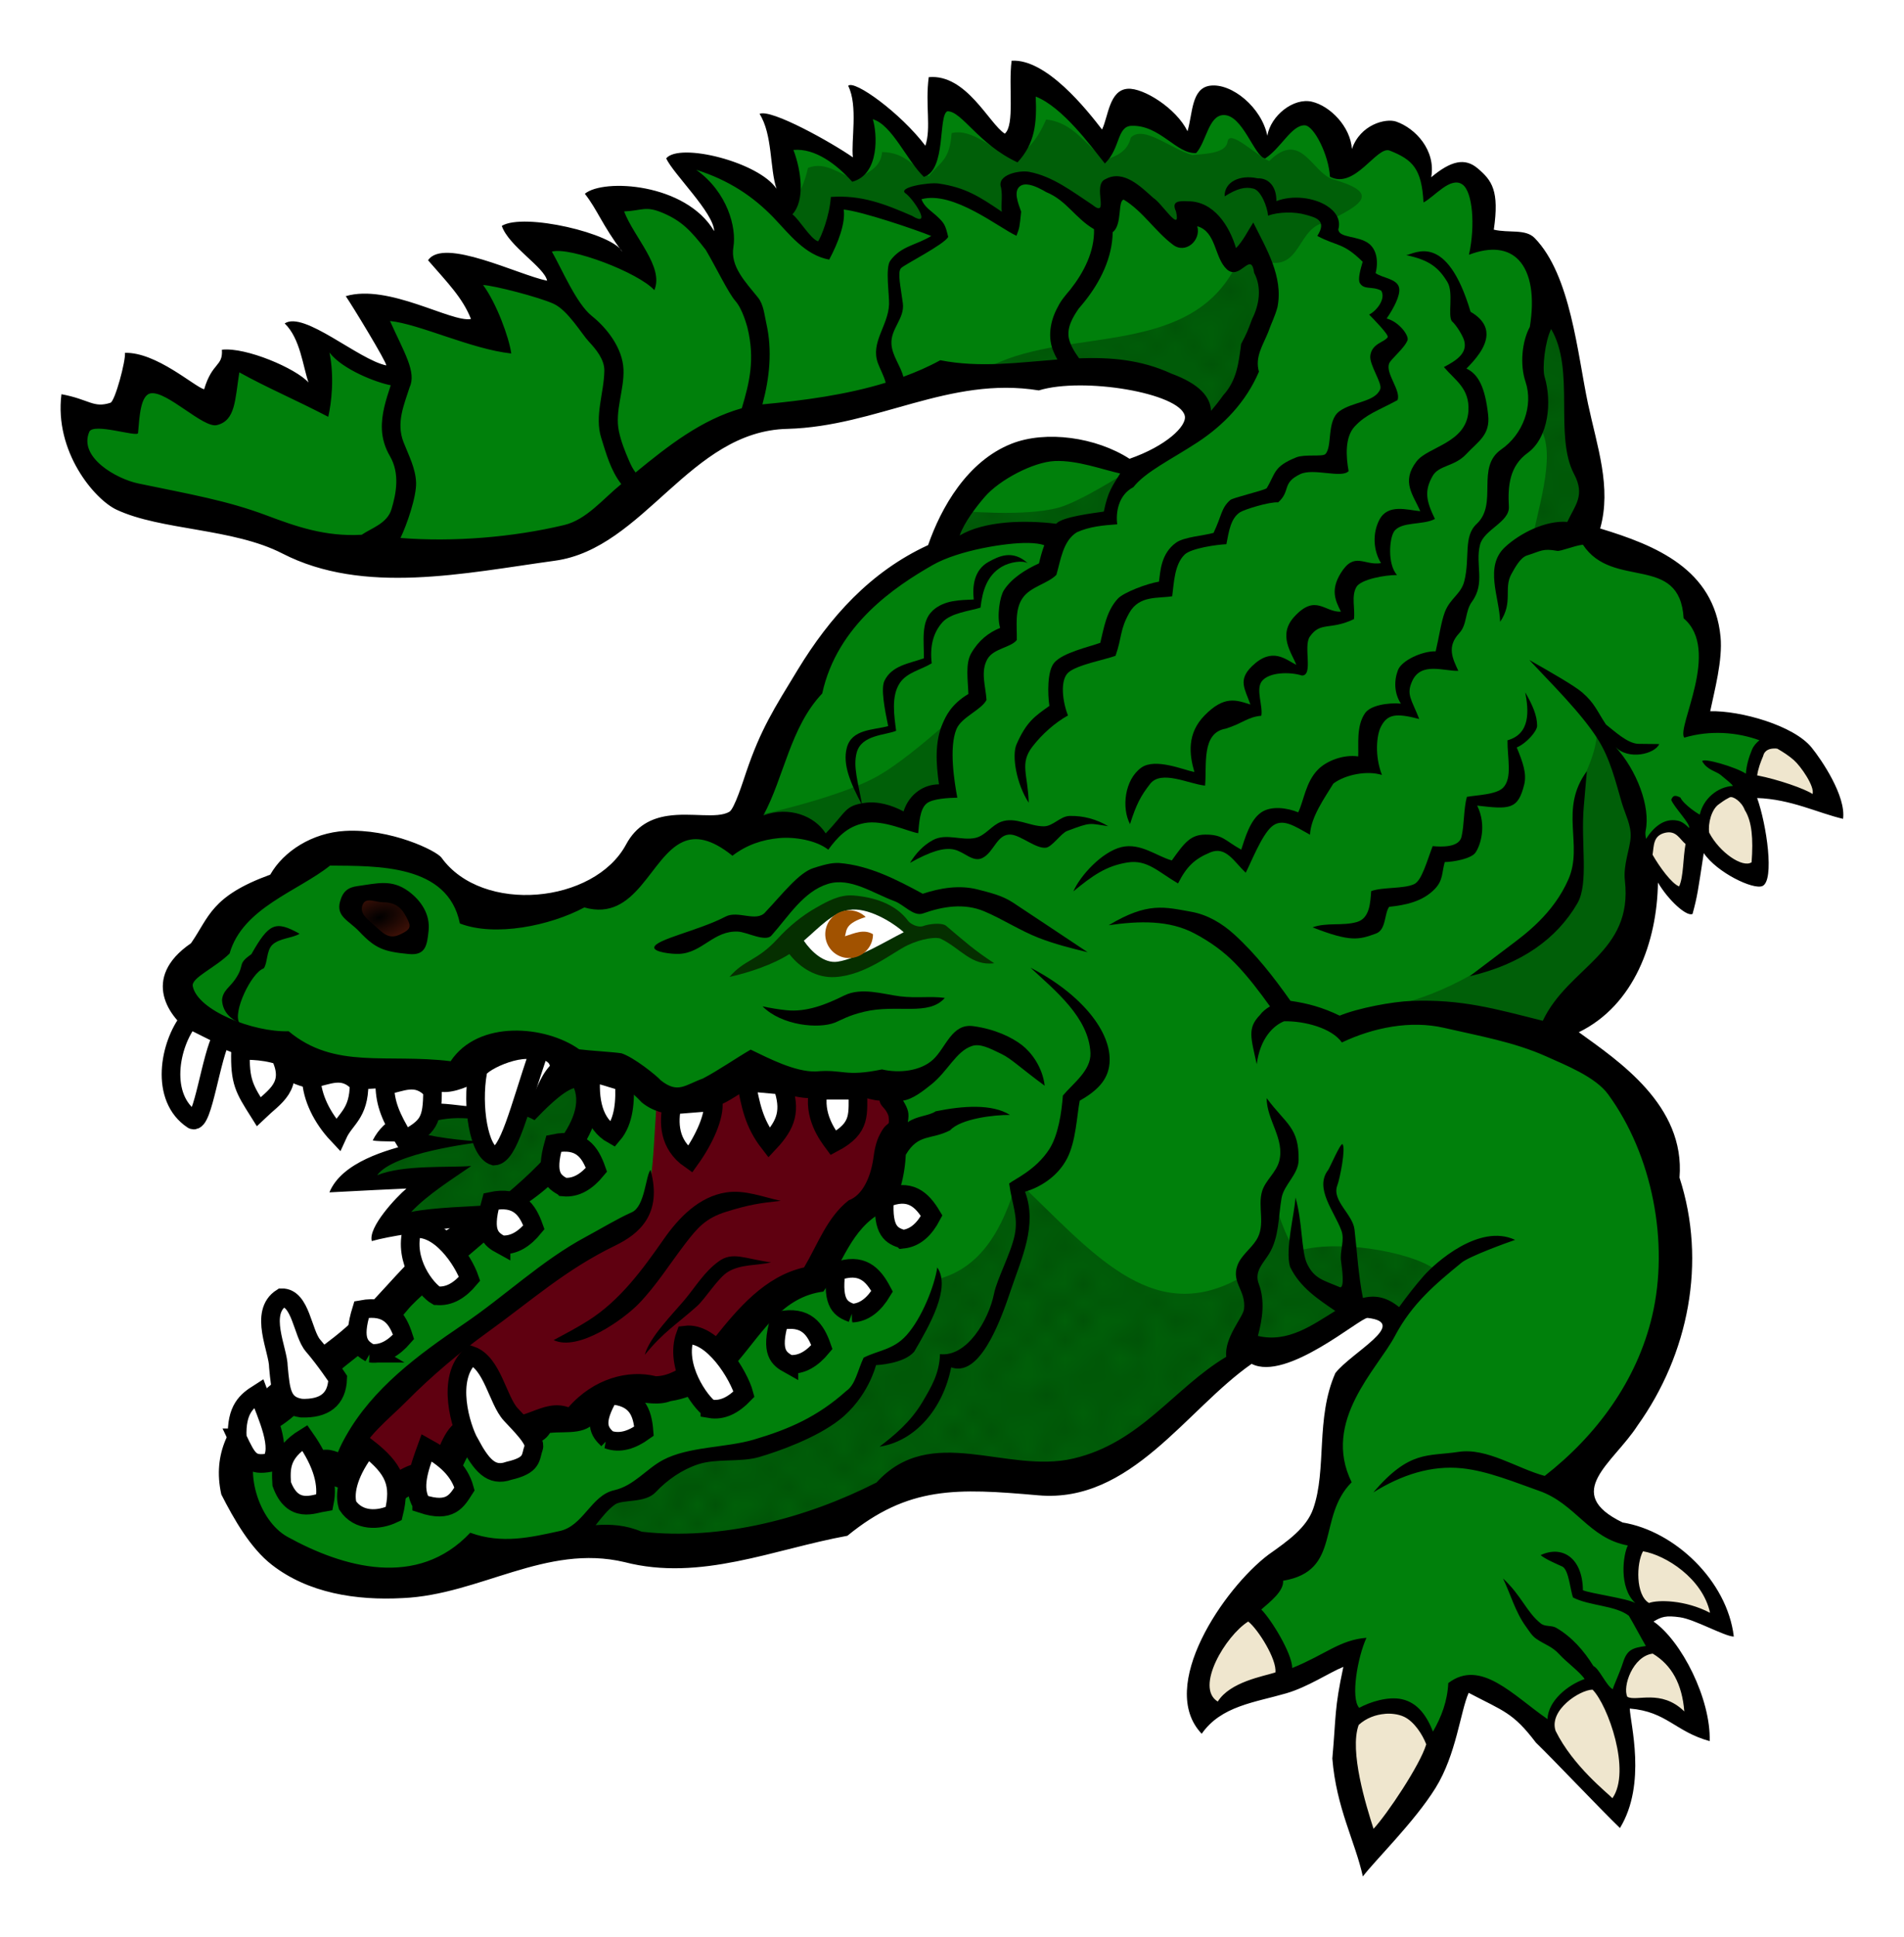<?xml version="1.0" encoding="UTF-8" standalone="no"?>
<!-- Created with Inkscape (http://www.inkscape.org/) -->

<svg
   xmlns:dc="http://purl.org/dc/elements/1.1/"
   xmlns:cc="http://creativecommons.org/ns#"
   xmlns:rdf="http://www.w3.org/1999/02/22-rdf-syntax-ns#"
   xmlns:svg="http://www.w3.org/2000/svg"
   xmlns="http://www.w3.org/2000/svg"
   xmlns:xlink="http://www.w3.org/1999/xlink"
   xmlns:sodipodi="http://sodipodi.sourceforge.net/DTD/sodipodi-0.dtd"
   xmlns:inkscape="http://www.inkscape.org/namespaces/inkscape"
   width="31.409mm"
   height="31.939mm"
   viewBox="0 0 111.293 113.168"
   id="svg2"
   version="1.1"
   inkscape:version="0.91 r13725"
   sodipodi:docname="Krokodil-coloured.svg">
  <title
     id="title4136">crocodile - coloured</title>
  <defs
     id="defs4">
    <linearGradient
       inkscape:collect="always"
       id="linearGradient9791">
      <stop
         style="stop-color:#000000;stop-opacity:1"
         offset="0"
         id="stop9793" />
      <stop
         style="stop-color:#511609;stop-opacity:1"
         offset="1"
         id="stop9795" />
    </linearGradient>
    <pattern
       inkscape:collect="always"
       xlink:href="#Polkadots-large-5"
       id="pattern5942-0"
       patternTransform="matrix(1.075,0,0,1.075,0.078,946.445)" />
    <pattern
       inkscape:stockid="Polka dots, large"
       id="Polkadots-large-5"
       patternTransform="translate(0,0) scale(10,10)"
       height="10"
       width="10"
       patternUnits="userSpaceOnUse"
       inkscape:collect="always">
      <circle
         id="circle5632-2"
         r="0.45"
         cy="0.810"
         cx="2.567"
         style="fill:black;stroke:none" />
      <circle
         id="circle5634-4"
         r="0.45"
         cy="2.33"
         cx="3.048"
         style="fill:black;stroke:none" />
      <circle
         id="circle5636-8"
         r="0.45"
         cy="2.415"
         cx="4.418"
         style="fill:black;stroke:none" />
      <circle
         id="circle5638-9"
         r="0.45"
         cy="3.029"
         cx="1.844"
         style="fill:black;stroke:none" />
      <circle
         id="circle5640-7"
         r="0.45"
         cy="1.363"
         cx="6.08"
         style="fill:black;stroke:none" />
      <circle
         id="circle5642-8"
         r="0.45"
         cy="4.413"
         cx="5.819"
         style="fill:black;stroke:none" />
      <circle
         id="circle5644-1"
         r="0.45"
         cy="4.048"
         cx="4.305"
         style="fill:black;stroke:none" />
      <circle
         id="circle5646-5"
         r="0.45"
         cy="3.045"
         cx="5.541"
         style="fill:black;stroke:none" />
      <circle
         id="circle5648-4"
         r="0.45"
         cy="5.527"
         cx="4.785"
         style="fill:black;stroke:none" />
      <circle
         id="circle5650-5"
         r="0.45"
         cy="5.184"
         cx="2.667"
         style="fill:black;stroke:none" />
      <circle
         id="circle5652-7"
         r="0.45"
         cy="1.448"
         cx="7.965"
         style="fill:black;stroke:none" />
      <circle
         id="circle5654-4"
         r="0.45"
         cy="5.049"
         cx="7.047"
         style="fill:black;stroke:none" />
      <circle
         id="circle5656-9"
         r="0.45"
         cy="0.895"
         cx="4.340"
         style="fill:black;stroke:none" />
      <circle
         id="circle5658-0"
         r="0.45"
         cy="0.340"
         cx="7.125"
         style="fill:black;stroke:none" />
      <circle
         id="circle5660-9"
         r="0.45"
         cy="1.049"
         cx="9.553"
         style="fill:black;stroke:none" />
      <circle
         id="circle5662-4"
         r="0.45"
         cy="2.689"
         cx="7.006"
         style="fill:black;stroke:none" />
      <circle
         id="circle5664-2"
         r="0.45"
         cy="2.689"
         cx="8.909"
         style="fill:black;stroke:none" />
      <circle
         id="circle5666-1"
         r="0.45"
         cy="4.407"
         cx="9.315"
         style="fill:black;stroke:none" />
      <circle
         id="circle5668-0"
         r="0.45"
         cy="3.870"
         cx="7.820"
         style="fill:black;stroke:none" />
      <circle
         id="circle5670-0"
         r="0.45"
         cy="5.948"
         cx="8.270"
         style="fill:black;stroke:none" />
      <circle
         id="circle5672-3"
         r="0.45"
         cy="7.428"
         cx="7.973"
         style="fill:black;stroke:none" />
      <circle
         id="circle5674-0"
         r="0.45"
         cy="8.072"
         cx="9.342"
         style="fill:black;stroke:none" />
      <circle
         id="circle5676-6"
         r="0.45"
         cy="9.315"
         cx="8.206"
         style="fill:black;stroke:none" />
      <circle
         id="circle5678-3"
         r="0.45"
         cy="9.475"
         cx="9.682"
         style="fill:black;stroke:none" />
      <circle
         id="circle5680-8"
         r="0.45"
         cy="6.186"
         cx="9.688"
         style="fill:black;stroke:none" />
      <circle
         id="circle5682-4"
         r="0.45"
         cy="6.296"
         cx="3.379"
         style="fill:black;stroke:none" />
      <circle
         id="circle5684-3"
         r="0.45"
         cy="8.204"
         cx="2.871"
         style="fill:black;stroke:none" />
      <circle
         id="circle5686-6"
         r="0.45"
         cy="8.719"
         cx="4.59"
         style="fill:black;stroke:none" />
      <circle
         id="circle5688-1"
         r="0.45"
         cy="9.671"
         cx="3.181"
         style="fill:black;stroke:none" />
      <circle
         id="circle5690-3"
         r="0.45"
         cy="7.315"
         cx="5.734"
         style="fill:black;stroke:none" />
      <circle
         id="circle5692-3"
         r="0.45"
         cy="6.513"
         cx="6.707"
         style="fill:black;stroke:none" />
      <circle
         id="circle5694-5"
         r="0.45"
         cy="9.670"
         cx="5.730"
         style="fill:black;stroke:none" />
      <circle
         id="circle5696-9"
         r="0.45"
         cy="8.373"
         cx="6.535"
         style="fill:black;stroke:none" />
      <circle
         id="circle5698-4"
         r="0.45"
         cy="7.154"
         cx="4.37"
         style="fill:black;stroke:none" />
      <circle
         id="circle5700-4"
         r="0.45"
         cy="7.25"
         cx="0.622"
         style="fill:black;stroke:none" />
      <circle
         id="circle5702-8"
         r="0.45"
         cy="5.679"
         cx="0.831"
         style="fill:black;stroke:none" />
      <circle
         id="circle5704-2"
         r="0.45"
         cy="8.519"
         cx="1.257"
         style="fill:black;stroke:none" />
      <circle
         id="circle5706-7"
         r="0.45"
         cy="6.877"
         cx="1.989"
         style="fill:black;stroke:none" />
      <circle
         id="circle5708-4"
         r="0.45"
         cy="3.181"
         cx="0.374"
         style="fill:black;stroke:none" />
      <circle
         id="circle5710-9"
         r="0.45"
         cy="1.664"
         cx="1.166"
         style="fill:black;stroke:none" />
      <circle
         id="circle5712-5"
         r="0.45"
         cy="0.093"
         cx="1.151"
         style="fill:black;stroke:none" />
      <circle
         id="circle5714-3"
         r="0.45"
         cy="10.093"
         cx="1.151"
         style="fill:black;stroke:none" />
      <circle
         id="circle5716-3"
         r="0.45"
         cy="4.451"
         cx="1.302"
         style="fill:black;stroke:none" />
      <circle
         id="circle5718-4"
         r="0.45"
         cy="3.763"
         cx="3.047"
         style="fill:black;stroke:none" />
    </pattern>
    <pattern
       inkscape:collect="always"
       xlink:href="#Polkadots-large-5"
       id="pattern7987"
       patternTransform="matrix(1.075,0,0,1.075,0.078,946.445)" />
    <pattern
       inkscape:collect="always"
       xlink:href="#Polkadots-large-5"
       id="pattern8079"
       patternTransform="matrix(1.075,0,0,1.075,0.078,946.445)" />
    <pattern
       inkscape:collect="always"
       xlink:href="#Polkadots-large-5"
       id="pattern8171"
       patternTransform="matrix(1.075,0,0,1.075,0.078,946.445)" />
    <pattern
       inkscape:collect="always"
       xlink:href="#Polkadots-large-5"
       id="pattern8263"
       patternTransform="matrix(1.075,0,0,1.075,0.078,946.445)" />
    <pattern
       inkscape:collect="always"
       xlink:href="#Polkadots-large-5"
       id="pattern8355"
       patternTransform="matrix(1.075,0,0,1.075,0.078,946.445)" />
    <pattern
       inkscape:collect="always"
       xlink:href="#Polkadots-large-5"
       id="pattern8447"
       patternTransform="matrix(1.075,0,0,1.075,0.078,946.445)" />
    <pattern
       inkscape:collect="always"
       xlink:href="#Polkadots-large-5"
       id="pattern8539"
       patternTransform="matrix(1.075,0,0,1.075,0.078,946.445)" />
    <pattern
       inkscape:collect="always"
       xlink:href="#Polkadots-large-5"
       id="pattern8631"
       patternTransform="matrix(1.075,0,0,1.075,0.078,946.445)" />
    <pattern
       inkscape:collect="always"
       xlink:href="#Polkadots-large-5"
       id="pattern8723"
       patternTransform="matrix(1.075,0,0,1.075,0.078,946.445)" />
    <radialGradient
       inkscape:collect="always"
       xlink:href="#linearGradient9791"
       id="radialGradient9797"
       cx="19.175"
       cy="996.627"
       fx="19.175"
       fy="996.627"
       r="2.188"
       gradientTransform="matrix(1.525,-0.525,0.277,0.803,-285.653,206.286)"
       gradientUnits="userSpaceOnUse" />
  </defs>
  <sodipodi:namedview
     id="base"
     pagecolor="#ffffff"
     bordercolor="#666666"
     borderopacity="1.0"
     inkscape:pageopacity="0.0"
     inkscape:pageshadow="2"
     inkscape:zoom="4"
     inkscape:cx="48.552259"
     inkscape:cy="47.62924"
     inkscape:document-units="mm"
     inkscape:current-layer="layer1"
     showgrid="false"
     inkscape:window-width="1655"
     inkscape:window-height="1132"
     inkscape:window-x="712"
     inkscape:window-y="33"
     inkscape:window-maximized="0"
     inkscape:snap-global="false"
     showguides="false"
     fit-margin-top="1"
     fit-margin-right="1"
     fit-margin-bottom="1"
     fit-margin-left="1" />
  <g
     inkscape:label="Ebene 1"
     inkscape:groupmode="layer"
     id="layer1"
     transform="translate(2.504,-942.898)"
     style="display:inline">
    <path
       style="fill:#00800b;fill-opacity:1;fill-rule:evenodd;stroke:#ff0000;stroke-width:0.386;stroke-linecap:butt;stroke-linejoin:miter;stroke-miterlimit:4;stroke-dasharray:none;stroke-opacity:1"
       d="m 30.6,1005.51 c 0.224,0.622 -1.266,1.587 -1.905,2.381 -1.481,-0.266 -3.42,-0.073 -5.239,0 -1.648,-0.525 -2.202,0.483 -2.994,1.157 l 2.245,0.612 c -2.337,0.59 -3.855,1.361 -4.559,2.313 l 4.763,-0.34 c -1.724,1.209 -2.24,2.072 -2.722,2.926 1.794,-0.236 3.486,-1.178 5.443,-0.272 l -7.961,7.416 c -2.457,1.716 -3.847,3.219 -5.443,4.763 -0.782,0.499 -1.189,1.75 -1.429,3.334 1.042,1.547 1.343,3.177 3.878,4.559 3.578,0.454 7.074,2.529 10.818,-0.34 2.514,-0.318 3.377,-1.05 7.825,-0.884 4.194,0.671 8.575,0.213 13.132,-1.293 1.943,-1.052 4.002,-3.03 5.783,-2.79 l 7.757,0.204 c 4.102,-1.321 7.094,-4.306 10.138,-7.212 1.752,-0.341 1.042,1.252 7.416,-2.722 0.505,0.095 1.186,-0.337 1.361,0.748 0.201,0.875 -2.037,2.969 -3.13,4.491 -0.134,2.961 -0.236,5.938 -1.429,8.369 l -5.375,4.695 c -0.872,1.534 -1.767,3.052 -1.225,5.647 1.911,-0.996 2.307,-1.522 3.875,-1.775 2.016,-0.326 4.157,-2.075 4.902,-1.763 -0.217,2.599 -0.592,5.355 -0.476,7.62 l 1.293,4.014 c 1.584,-1.824 3.347,-3.114 4.423,-6.464 0.331,-1.153 0.111,-2.124 1.429,-3.606 1.52,-0.104 3.039,1.691 4.559,2.722 0.657,1.678 2.68,3.357 4.355,5.035 0.389,-1.362 0.892,-2.634 0.408,-4.695 l -0.476,-2.109 2.517,0.408 2.381,1.293 c -0.812,-2.245 -1.66,-4.491 -3.538,-6.736 l 1.769,-0.408 3.13,1.157 c 0.101,-1.277 -1.515,-2.769 -2.79,-4.218 l -4.491,-2.041 -2.109,-2.109 c 1.965,-2.641 3.54,-1.38 5.988,-8.845 0.404,-4.473 1.105,-9.019 -1.293,-12.792 l -5.307,-4.559 4.423,-5.171 c 0.99,-1.272 0.888,-3.417 1.021,-5.375 0.207,0.489 0.734,1.22 2.381,2.79 l 0.816,-3.946 c 0.851,1.066 1.621,2.292 2.994,2.313 0.701,-0.509 0.585,-1.971 0.204,-3.742 l -0.68,-1.633 c 0.819,0.205 1.955,0.507 5.103,1.429 -0.907,-1.452 -0.894,-2.379 -2.722,-4.014 -1.838,-0.569 -3.686,-1.511 -5.171,-1.021 l 0.816,-5.375 c -0.132,-1.423 -1.173,-2.542 -2.381,-3.606 -1.865,-0.424 -3.923,-0.416 -5.103,-2.381 1.276,-2.101 0.038,-4.956 -0.34,-7.552 -0.375,-1.654 -0.514,-5.879 -2.994,-8.981 l -2.517,-0.272 c 0.165,-1.151 0.124,-2.343 -0.612,-3.674 -0.715,-0.972 -1.628,0.045 -2.517,0.816 -0.55,-1.534 0.277,-2.702 -2.381,-3.266 l -2.858,2.041 c -0.154,-1.455 -0.357,-2.877 -2.109,-3.266 -0.932,-0.051 -1.389,1.804 -2.313,1.905 -0.7,-1.251 -1.151,-2.823 -3.062,-2.517 l -1.089,2.381 -3.81,-2.313 -1.361,2.449 c -1.379,-1.811 -2.986,-3.558 -4.899,-3.946 0.024,1.361 0.094,2.722 -0.408,4.082 -2.818,-1.413 -2.994,-3.333 -4.491,-3.062 0.072,1.936 -0.076,3.023 -0.544,3.878 -1.321,-1.714 -2.682,-3.121 -3.878,-3.402 0.708,2.019 0.194,2.991 -0.34,3.946 -1.265,-1.512 -2.709,-1.766 -4.15,-2.041 0.266,1.396 0.587,2.783 -0.204,4.355 -0.995,-1.762 -2.561,-2.188 -4.082,-2.722 l -1.701,-0.068 c 1.664,1.724 2.707,3.447 2.381,5.171 l -2.79,-2.654 c -2.377,-0.587 -3.011,-0.303 -4.423,-0.408 l 2.586,3.946 -4.695,-1.701 -1.769,-0.136 1.905,3.742 c -3.583,-1.301 -4.269,-1.285 -6.056,-1.769 l 1.633,4.15 -6.872,-2.109 1.701,4.287 c -4.576,-1.612 -4.362,-1.855 -5.375,-2.449 l 0.544,3.878 c -1.724,-1.319 -3.447,-2.218 -5.171,-2.449 L 9.712,966.727 5.697,964.753 4.745,967.339 1.871,967.163 c 8.33e-4,1.636 0.39,3 2.35,4.636 l 8.58,2.004 6.736,2.117 10.969,-0.962 8.468,-6.736 7.121,-1.54 7.121,-1.732 9.622,-0.385 c 1.589,0.51 3.359,0.29 4.619,2.117 l -1.155,2.309 -2.309,1.347 -4.811,-1.54 c -1.97,0.256 -3.453,0.998 -4.516,2.162 -1.058,1.268 -1.872,2.536 -2.028,3.804 -3.419,2.042 -4.857,3.885 -6.532,5.752 -2.708,3.535 -4.303,7.071 -5.015,10.606 l -4.619,0.192 -3.656,3.656 -6.543,1.54 c -0.818,-1.325 -2.744,-2.512 -5.004,-3.656 -1.94,-1.069 -3.568,-0.735 -5.149,-0.192 l -3.318,2.694 c -1.582,0.13 -2.603,1.521 -3.464,3.272 -0.507,1.004 -2.869,1.141 -0.962,3.272 1.703,0.727 1.964,2.008 5.773,1.925 1.631,0.915 3.52,1.713 7.121,1.732 l 3.079,0.385 c -0.065,-1.231 1.626,-1.877 3.134,-2.584 1.133,0.56 2.954,-0.025 3.117,2.152 z"
       id="path4414"
       inkscape:connector-curvature="0"
       sodipodi:nodetypes="cccccccccccccccccccccccccsccccccccccccccccccccccccccccccccccccccccccccccccccccccccccccccccccccccccccccccccccccccccccccccccccccccc" />
    <path
       style="fill:#efe6ce;fill-rule:evenodd;stroke:#d45500;stroke-width:0.354;stroke-linecap:butt;stroke-linejoin:miter;stroke-miterlimit:4;stroke-dasharray:none;stroke-opacity:1;fill-opacity:1"
       d="m 70.313,1037.117 c -2.317,0.694 -3.698,6.078 -2.199,5.884 1.918,-1.025 3.102,-1.539 4.527,-1.856 -0.448,-1.963 -0.887,-3.388 -2.328,-4.027 z"
       id="path9771"
       inkscape:connector-curvature="0"
       sodipodi:nodetypes="cccc" />
    <path
       style="fill:#efe6ce;fill-rule:evenodd;stroke:#ff6600;stroke-width:0.354;stroke-linecap:butt;stroke-linejoin:miter;stroke-miterlimit:4;stroke-dasharray:none;stroke-opacity:1;fill-opacity:1"
       d="m 93.559,992.979 2.49,2.895 0.619,-3.977 c -0.482,-0.284 -0.805,-0.727 -1.591,-0.707 -1.152,0.381 -1.343,1.082 -1.518,1.789 z"
       id="path9781"
       inkscape:connector-curvature="0"
       sodipodi:nodetypes="ccccc" />
    <g
       id="g4452"
       style="fill:#005f08;fill-opacity:1;stroke:none">
      <path
         sodipodi:nodetypes="cccsccccscccccccccccccc"
         inkscape:connector-curvature="0"
         id="path4432"
         d="m 52.375,1017.612 c 2.472,-0.68 3.75,-2.913 4.562,-5.75 4.312,4.085 7.812,8.538 12.938,5.75 0.55,-0.739 1.331,-1.345 1.579,-2.209 0.396,-1.38 0.113,-2.937 0.484,-3.103 -0.126,0.748 0.89,3.281 1.316,3.709 2.34,-0.741 6.539,-0.01 8.034,0.987 -0.81,1.072 -0.98,2.05 -1.85,2.553 -0.88,-0.347 -2.973,-0.23 -4.806,1.083 -1.959,1.403 -3.288,1.45 -4.257,1.23 -3.217,3.49 -6.555,5.647 -9.938,7.312 l -8.062,-0.312 -6.062,2.875 -10.188,1.875 -4.875,-0.625 c -0.218,-0.731 1.261,-1.745 1.938,-2.625 l 1.938,-0.375 2.25,-1.875 3.625,-0.5 c 1.958,-0.35 4.229,-1.13 6.25,-3.062 l 1,-2.062 c 0.806,-0.29 1.717,-0.264 2.375,-1 0.664,-0.889 1.253,-2.153 1.75,-3.875 z"
         style="fill:#005f08;fill-opacity:1;fill-rule:evenodd;stroke:none;stroke-width:0.354;stroke-linecap:butt;stroke-linejoin:miter;stroke-miterlimit:4;stroke-dasharray:none;stroke-opacity:1" />
      <path
         sodipodi:nodetypes="ccccccccccccccccc"
         inkscape:connector-curvature="0"
         id="path4434"
         d="m 17.625,1028.612 c 0.915,-1.845 1.953,-3.698 5.125,-6.188 l 7.812,-5.625 c 1.462,-0.972 1.605,-1.63 4.25,-2.75 0.969,-1.133 0.854,-4.896 1.125,-7.25 3.008,0.099 4.287,-0.745 5.5,-1.625 2.922,1 5.64,1.457 8.062,1.125 l 0.625,2.938 -1.438,3.625 -3.688,4.875 c -4.065,1.351 -4.739,3.301 -6.125,5.125 l -2.5,1.375 c -2.795,-0.899 -4.181,0.492 -5.688,1.688 l -2.25,0.125 c -1.363,0.179 -2.678,0.405 -3.875,0.75 -0.406,1.319 -1.071,2.482 -3.125,2.812 -1.659,0.54 -2.816,-0.05 -3.812,-1 z"
         style="fill:#5f0010;fill-opacity:1;fill-rule:evenodd;stroke:none;stroke-width:0.354;stroke-linecap:butt;stroke-linejoin:miter;stroke-miterlimit:4;stroke-dasharray:none;stroke-opacity:1" />
      <path
         sodipodi:nodetypes="ccccccccccc"
         inkscape:connector-curvature="0"
         id="path4436"
         d="m 31.289,1005.074 -2.563,2.563 -5.834,0.088 c -2.173,0.53 -2.001,1.061 -2.917,1.591 1.672,-0.066 2.641,0.102 3.624,0.265 -2.021,0.514 -4.121,0.553 -5.922,2.386 l 5.48,-0.442 c -1.107,0.975 -2.825,1.49 -3.094,3.094 3.089,-0.799 4.417,-0.54 6.452,-0.707 2.061,-0.841 3.742,-2.254 4.861,-4.508 z"
         style="fill:#005f08;fill-opacity:1;fill-rule:evenodd;stroke:none;stroke-width:0.354;stroke-linecap:butt;stroke-linejoin:miter;stroke-miterlimit:4;stroke-dasharray:none;stroke-opacity:1" />
      <path
         sodipodi:nodetypes="ccccccccccc"
         inkscape:connector-curvature="0"
         id="path4438"
         d="m 76.375,1002.487 c 2.841,-1.122 4.445,-0.83 8.75,-3.625 1.874,-1.244 3.357,-2.863 4.529,-4.927 l 0.133,-5.03 c 0.599,-1.225 1.147,-2.449 1.052,-3.674 L 93.125,989.737 c 0.125,2.083 -0.03,4.728 0.375,6.25 -0.544,1.888 -1.245,3.557 -2.375,4.625 -0.846,1.287 -1.975,2.011 -3.044,2.852 L 81.875,1002.112 c -2.711,-0.362 -3.73,0.215 -5.5,0.375 z"
         style="fill:#005f08;fill-opacity:1;fill-rule:evenodd;stroke:none;stroke-width:0.354;stroke-linecap:butt;stroke-linejoin:miter;stroke-miterlimit:4;stroke-dasharray:none;stroke-opacity:1" />
      <path
         sodipodi:nodetypes="ccccccccc"
         inkscape:connector-curvature="0"
         id="path4442"
         d="m 55.508,964.239 c 4.596,-2.269 11.835,-0.402 14.407,-6.187 1.389,-1.11 1.516,0.554 1.768,1.945 l -1.414,3.712 0,1.503 c -0.909,1.473 -1.813,2.964 -3.182,2.828 0.055,-0.679 1.026,-0.901 -0.177,-2.21 -2.841,-1.625 -4.782,-1.631 -6.452,-1.149 z"
         style="fill:#005f08;fill-opacity:1;fill-rule:evenodd;stroke:none;stroke-width:0.354;stroke-linecap:butt;stroke-linejoin:miter;stroke-miterlimit:4;stroke-dasharray:none;stroke-opacity:1" />
      <path
         sodipodi:nodetypes="ccccccccccccccccccccccccccccc"
         inkscape:connector-curvature="0"
         id="path4444"
         d="m 43.222,955.312 c 0.581,-0.509 1.153,-1.059 1.503,-2.607 1.072,-0.424 1.886,0.442 2.828,0.663 0.635,-0.396 1.424,-0.639 1.503,-1.591 1.458,0.036 1.832,0.939 2.74,1.414 0.639,-0.842 1.206,-0.881 1.326,-2.519 1.237,-0.301 2.475,1.03 3.712,1.547 0.678,-0.693 1.134,-0.813 1.812,-2.342 1.641,0.184 2.328,1.561 3.491,2.342 0.659,-0.211 1.264,-0.49 1.458,-1.282 0.72,-0.766 2.386,0.678 3.58,1.016 1.001,-0.072 1.997,-0.148 2.077,-0.795 0.124,-0.715 1.62,0.766 2.431,1.149 1.866,-1.846 2.488,0.662 3.712,1.061 2.763,0.795 1.839,1.445 -0.47,2.538 -1.831,0.332 -1.274,3.627 -4.53,1.805 -1.139,0.948 -1.558,-1.236 -2.601,-2.399 l -1.149,1.326 c -1.298,-0.955 -2.7,-2.963 -3.889,-2.828 l -0.795,2.033 c -1.244,-1.018 -2.502,-2.008 -3.977,-2.563 -0.53,-0.025 -1.061,-0.181 -1.591,0.354 l 0.177,2.298 -3.182,-1.679 c -1.089,-0.374 -1.901,-0.332 -2.519,0 0.421,0.678 0.983,1.355 1.193,2.033 -1.812,-0.606 -3.562,-1.518 -5.48,-1.591 l -1.061,2.917 c -0.766,-0.461 -1.532,-0.918 -2.298,-2.298 z"
         style="fill:#005f08;fill-opacity:1;fill-rule:evenodd;stroke:none;stroke-width:0.354;stroke-linecap:butt;stroke-linejoin:miter;stroke-miterlimit:4;stroke-dasharray:none;stroke-opacity:1" />
      <path
         sodipodi:nodetypes="ccccccc"
         inkscape:connector-curvature="0"
         id="path4446"
         d="m 87.151,967.465 c 1.445,1.233 0.495,4.196 -0.088,6.894 l 3.182,-1.016 c 0.912,-1.728 -0.203,-4.378 -0.442,-6.629 -0.318,-2.669 -0.831,-4.756 -1.503,-6.364 l -1.061,3.094 c 0.19,0.864 0.134,3.166 -0.088,4.022 z"
         style="fill:#005f08;fill-opacity:1;fill-rule:evenodd;stroke:none;stroke-width:0.354;stroke-linecap:butt;stroke-linejoin:miter;stroke-miterlimit:4;stroke-dasharray:none;stroke-opacity:1" />
      <path
         sodipodi:nodetypes="ccccccsc"
         inkscape:connector-curvature="0"
         id="path4448"
         d="m 40.747,990.756 c 0.952,1.01 3.011,-0.27 5.038,1.237 1.107,-1.411 2.444,-2.36 4.95,-0.972 0.241,-0.774 -0.116,-1.748 2.121,-1.856 l -0.177,-3.447 2.033,-2.298 c 0,0 -3.657,3.518 -5.834,4.773 -2.537,1.462 -8.132,2.563 -8.132,2.563 z"
         style="fill:#005f08;fill-opacity:1;fill-rule:evenodd;stroke:none;stroke-width:0.354;stroke-linecap:butt;stroke-linejoin:miter;stroke-miterlimit:4;stroke-dasharray:none;stroke-opacity:1" />
      <path
         sodipodi:nodetypes="cccccsc"
         inkscape:connector-curvature="0"
         id="path4450"
         d="m 53.387,972.724 c -0.443,0.767 -0.384,0.933 -0.603,2.063 2.588,-0.783 5.326,-0.985 6.525,-0.649 0.126,-0.926 1.895,-0.867 3.094,-1.149 l 0.884,-2.475 c 0,0 -2.65,1.688 -3.889,2.033 -2.082,0.579 -6.01,0.177 -6.01,0.177 z"
         style="fill:#005f08;fill-opacity:1;fill-rule:evenodd;stroke:none;stroke-width:0.354;stroke-linecap:butt;stroke-linejoin:miter;stroke-miterlimit:4;stroke-dasharray:none;stroke-opacity:1" />
    </g>
    <path
       style="fill:#efe6ce;fill-rule:evenodd;stroke:#ff6600;stroke-width:0.354;stroke-linecap:butt;stroke-linejoin:miter;stroke-miterlimit:4;stroke-dasharray:none;stroke-opacity:1;fill-opacity:1"
       d="m 76.136,1043.724 c -0.212,2.881 0.231,5.021 1.352,7.569 1.271,-1.736 2.976,-2.711 3.654,-5.484 0.418,-1.192 -0.472,-2.238 -1.533,-3.266 -0.953,0.036 -1.872,0.012 -3.473,1.181 z"
       id="path9773"
       inkscape:connector-curvature="0"
       sodipodi:nodetypes="ccccc" />
    <path
       style="color:#000000;font-style:normal;font-variant:normal;font-weight:normal;font-stretch:normal;font-size:medium;line-height:normal;font-family:sans-serif;text-indent:0;text-align:start;text-decoration:none;text-decoration-line:none;text-decoration-style:solid;text-decoration-color:#000000;letter-spacing:normal;word-spacing:normal;text-transform:none;direction:ltr;block-progression:tb;writing-mode:lr-tb;baseline-shift:baseline;text-anchor:start;white-space:normal;clip-rule:nonzero;display:inline;overflow:visible;visibility:visible;opacity:1;isolation:auto;mix-blend-mode:normal;color-interpolation:sRGB;color-interpolation-filters:linearRGB;solid-color:#000000;solid-opacity:1;fill:#000000;fill-opacity:1;fill-rule:evenodd;stroke:none;stroke-width:1.063;stroke-linecap:butt;stroke-linejoin:miter;stroke-miterlimit:4;stroke-dasharray:none;stroke-dashoffset:0;stroke-opacity:1;color-rendering:auto;image-rendering:auto;shape-rendering:auto;text-rendering:auto;enable-background:accumulate"
       d="m 86.65,983.349 c 0.204,1.058 0.316,2.419 -1.037,2.798 -0.013,1.024 0.301,2.207 -0.262,2.773 -0.405,0.407 -1.556,0.426 -2.114,0.531 -0.197,0.762 -0.14,1.562 -0.31,2.326 -0.144,0.644 -1.183,0.598 -1.688,0.552 -0.324,0.833 -0.632,2.016 -1.083,2.221 -0.63,0.288 -1.859,0.16 -2.511,0.409 -0.051,0.661 -0.079,1.585 -0.831,1.802 -0.842,0.244 -1.76,0.009 -2.597,0.313 2.238,0.874 2.71,0.723 3.704,0.364 0.607,-0.219 0.481,-1.154 0.773,-1.562 0.959,-0.106 1.958,-0.299 2.679,-1.054 0.482,-0.505 0.399,-0.957 0.572,-1.562 0.485,-0.005 1.534,-0.189 1.791,-0.546 0.272,-0.378 0.691,-1.555 0.105,-2.752 1.886,0.217 2.385,0.251 2.75,-1.238 0.153,-0.625 -0.076,-1.289 -0.439,-2.159 0.573,-0.242 1.192,-0.955 1.193,-1.266 0.002,-0.596 -0.268,-1.216 -0.696,-1.953 z"
       id="path4234"
       inkscape:connector-curvature="0"
       sodipodi:nodetypes="ccscscscscscscscscsc" />
    <path
       style="fill:#efe6ce;fill-rule:evenodd;stroke:#ff6600;stroke-width:0.354;stroke-linecap:butt;stroke-linejoin:miter;stroke-miterlimit:4;stroke-dasharray:none;stroke-opacity:1;fill-opacity:1"
       d="m 96.844,991.278 c 0.745,2.008 2.14,2.55 3.536,3.094 -0.007,-1.383 0.267,-2.836 -0.354,-4.066 l -0.972,-1.237 c -0.671,0.042 -1.169,0.431 -1.679,0.795 z"
       id="path9785"
       inkscape:connector-curvature="0"
       sodipodi:nodetypes="cccccc" />
    <g
       id="g4452-5"
       style="display:inline;fill:url(#pattern5942-0);fill-opacity:1;stroke:none;opacity:0.224">
      <path
         sodipodi:nodetypes="cccsccccscccccccccccccc"
         inkscape:connector-curvature="0"
         id="path4432-2"
         d="m 52.375,1017.612 c 2.472,-0.68 3.75,-2.913 4.562,-5.75 4.312,4.085 7.812,8.538 12.938,5.75 0.55,-0.739 1.331,-1.345 1.579,-2.209 0.396,-1.38 0.113,-2.937 0.484,-3.103 -0.126,0.748 0.89,3.281 1.316,3.709 2.34,-0.741 6.539,-0.01 8.034,0.987 -0.81,1.072 -0.98,2.05 -1.85,2.553 -0.88,-0.347 -2.973,-0.23 -4.806,1.083 -1.959,1.403 -3.288,1.45 -4.257,1.23 -3.217,3.49 -6.555,5.647 -9.938,7.312 l -8.062,-0.312 -6.062,2.875 -10.188,1.875 -4.875,-0.625 c -0.218,-0.731 1.261,-1.745 1.938,-2.625 l 1.938,-0.375 2.25,-1.875 3.625,-0.5 c 1.958,-0.35 4.229,-1.13 6.25,-3.062 l 1,-2.062 c 0.806,-0.29 1.717,-0.264 2.375,-1 0.664,-0.889 1.253,-2.153 1.75,-3.875 z"
         style="fill:url(#pattern5942-0);fill-opacity:1;fill-rule:evenodd;stroke:none;stroke-width:0.354;stroke-linecap:butt;stroke-linejoin:miter;stroke-miterlimit:4;stroke-dasharray:none;stroke-opacity:1" />
      <path
         sodipodi:nodetypes="ccccccccccccccccc"
         inkscape:connector-curvature="0"
         id="path4434-9"
         d="m 17.625,1028.612 c 0.915,-1.845 1.953,-3.698 5.125,-6.188 l 7.812,-5.625 c 1.462,-0.972 1.605,-1.63 4.25,-2.75 0.969,-1.133 0.854,-4.896 1.125,-7.25 3.008,0.099 4.287,-0.745 5.5,-1.625 2.922,1 5.64,1.457 8.062,1.125 l 0.625,2.938 -1.438,3.625 -3.688,4.875 c -4.065,1.351 -4.739,3.301 -6.125,5.125 l -2.5,1.375 c -2.795,-0.899 -4.181,0.492 -5.688,1.688 l -2.25,0.125 c -1.363,0.179 -2.678,0.405 -3.875,0.75 -0.406,1.319 -1.071,2.482 -3.125,2.812 -1.659,0.54 -2.816,-0.05 -3.812,-1 z"
         style="fill:url(#pattern5942-0);fill-opacity:1;fill-rule:evenodd;stroke:none;stroke-width:0.354;stroke-linecap:butt;stroke-linejoin:miter;stroke-miterlimit:4;stroke-dasharray:none;stroke-opacity:1" />
      <path
         sodipodi:nodetypes="ccccccccccc"
         inkscape:connector-curvature="0"
         id="path4436-7"
         d="m 31.289,1005.074 -2.563,2.563 -5.834,0.088 c -2.173,0.53 -2.001,1.061 -2.917,1.591 1.672,-0.066 2.641,0.102 3.624,0.265 -2.021,0.514 -4.121,0.553 -5.922,2.386 l 5.48,-0.442 c -1.107,0.975 -2.825,1.49 -3.094,3.094 3.089,-0.799 4.417,-0.54 6.452,-0.707 2.061,-0.841 3.742,-2.254 4.861,-4.508 z"
         style="fill:url(#pattern5942-0);fill-opacity:1;fill-rule:evenodd;stroke:none;stroke-width:0.354;stroke-linecap:butt;stroke-linejoin:miter;stroke-miterlimit:4;stroke-dasharray:none;stroke-opacity:1" />
      <path
         sodipodi:nodetypes="ccccccccccc"
         inkscape:connector-curvature="0"
         id="path4438-3"
         d="m 76.375,1002.487 c 2.841,-1.122 4.445,-0.83 8.75,-3.625 1.874,-1.244 3.357,-2.863 4.529,-4.927 l 0.133,-5.03 c 0.599,-1.225 1.147,-2.449 1.052,-3.674 L 93.125,989.737 c 0.125,2.083 -0.03,4.728 0.375,6.25 -0.544,1.888 -1.245,3.557 -2.375,4.625 -0.846,1.287 -1.975,2.011 -3.044,2.852 L 81.875,1002.112 c -2.711,-0.362 -3.73,0.215 -5.5,0.375 z"
         style="fill:url(#pattern5942-0);fill-opacity:1;fill-rule:evenodd;stroke:none;stroke-width:0.354;stroke-linecap:butt;stroke-linejoin:miter;stroke-miterlimit:4;stroke-dasharray:none;stroke-opacity:1" />
      <path
         sodipodi:nodetypes="ccccccccc"
         inkscape:connector-curvature="0"
         id="path4442-1"
         d="m 55.508,964.239 c 4.596,-2.269 11.835,-0.402 14.407,-6.187 1.389,-1.11 1.516,0.554 1.768,1.945 l -1.414,3.712 0,1.503 c -0.909,1.473 -1.813,2.964 -3.182,2.828 0.055,-0.679 1.026,-0.901 -0.177,-2.21 -2.841,-1.625 -4.782,-1.631 -6.452,-1.149 z"
         style="fill:url(#pattern5942-0);fill-opacity:1;fill-rule:evenodd;stroke:none;stroke-width:0.354;stroke-linecap:butt;stroke-linejoin:miter;stroke-miterlimit:4;stroke-dasharray:none;stroke-opacity:1" />
      <path
         sodipodi:nodetypes="ccccccccccccccccccccccccccccc"
         inkscape:connector-curvature="0"
         id="path4444-8"
         d="m 43.222,955.312 c 0.581,-0.509 1.153,-1.059 1.503,-2.607 1.072,-0.424 1.886,0.442 2.828,0.663 0.635,-0.396 1.424,-0.639 1.503,-1.591 1.458,0.036 1.832,0.939 2.74,1.414 0.639,-0.842 1.206,-0.881 1.326,-2.519 1.237,-0.301 2.475,1.03 3.712,1.547 0.678,-0.693 1.134,-0.813 1.812,-2.342 1.641,0.184 2.328,1.561 3.491,2.342 0.659,-0.211 1.264,-0.49 1.458,-1.282 0.72,-0.766 2.386,0.678 3.58,1.016 1.001,-0.072 1.997,-0.148 2.077,-0.795 0.124,-0.715 1.62,0.766 2.431,1.149 1.866,-1.846 2.488,0.662 3.712,1.061 2.763,0.795 1.839,1.445 -0.47,2.538 -1.831,0.332 -1.274,3.627 -4.53,1.805 -1.139,0.948 -1.558,-1.236 -2.601,-2.399 l -1.149,1.326 c -1.298,-0.955 -2.7,-2.963 -3.889,-2.828 l -0.795,2.033 c -1.244,-1.018 -2.502,-2.008 -3.977,-2.563 -0.53,-0.025 -1.061,-0.181 -1.591,0.354 l 0.177,2.298 -3.182,-1.679 c -1.089,-0.374 -1.901,-0.332 -2.519,0 0.421,0.678 0.983,1.355 1.193,2.033 -1.812,-0.606 -3.562,-1.518 -5.48,-1.591 l -1.061,2.917 c -0.766,-0.461 -1.532,-0.918 -2.298,-2.298 z"
         style="fill:url(#pattern5942-0);fill-opacity:1;fill-rule:evenodd;stroke:none;stroke-width:0.354;stroke-linecap:butt;stroke-linejoin:miter;stroke-miterlimit:4;stroke-dasharray:none;stroke-opacity:1" />
      <path
         sodipodi:nodetypes="ccccccc"
         inkscape:connector-curvature="0"
         id="path4446-9"
         d="m 87.151,967.465 c 1.445,1.233 0.495,4.196 -0.088,6.894 l 3.182,-1.016 c 0.912,-1.728 -0.203,-4.378 -0.442,-6.629 -0.318,-2.669 -0.831,-4.756 -1.503,-6.364 l -1.061,3.094 c 0.19,0.864 0.134,3.166 -0.088,4.022 z"
         style="fill:url(#pattern5942-0);fill-opacity:1;fill-rule:evenodd;stroke:none;stroke-width:0.354;stroke-linecap:butt;stroke-linejoin:miter;stroke-miterlimit:4;stroke-dasharray:none;stroke-opacity:1" />
      <path
         sodipodi:nodetypes="ccccccsc"
         inkscape:connector-curvature="0"
         id="path4448-3"
         d="m 40.747,990.756 c 0.952,1.01 3.011,-0.27 5.038,1.237 1.107,-1.411 2.444,-2.36 4.95,-0.972 0.241,-0.774 -0.116,-1.748 2.121,-1.856 l -0.177,-3.447 2.033,-2.298 c 0,0 -3.657,3.518 -5.834,4.773 -2.537,1.462 -8.132,2.563 -8.132,2.563 z"
         style="fill:url(#pattern5942-0);fill-opacity:1;fill-rule:evenodd;stroke:none;stroke-width:0.354;stroke-linecap:butt;stroke-linejoin:miter;stroke-miterlimit:4;stroke-dasharray:none;stroke-opacity:1" />
      <path
         sodipodi:nodetypes="cccccsc"
         inkscape:connector-curvature="0"
         id="path4450-4"
         d="m 53.387,972.724 c -0.443,0.767 -0.384,0.933 -0.603,2.063 2.588,-0.783 5.326,-0.985 6.525,-0.649 0.126,-0.926 1.895,-0.867 3.094,-1.149 l 0.884,-2.475 c 0,0 -2.65,1.688 -3.889,2.033 -2.082,0.579 -6.01,0.177 -6.01,0.177 z"
         style="fill:url(#pattern5942-0);fill-opacity:1;fill-rule:evenodd;stroke:none;stroke-width:0.354;stroke-linecap:butt;stroke-linejoin:miter;stroke-miterlimit:4;stroke-dasharray:none;stroke-opacity:1" />
    </g>
    <path
       style="fill:#efe6ce;fill-rule:evenodd;stroke:#ff6600;stroke-width:0.354;stroke-linecap:butt;stroke-linejoin:miter;stroke-miterlimit:4;stroke-dasharray:none;stroke-opacity:1;fill-opacity:1"
       d="m 88.182,1044.664 c 1.284,1.828 2.568,3.19 3.852,4.185 0.647,-1.023 0.743,-2.505 0.39,-4.361 -0.085,-1.476 -0.761,-2.362 -1.503,-3.182 -0.8,-0.093 -1.087,0.327 -1.591,0.53 -0.588,0.533 -1.353,0.711 -1.149,2.828 z"
       id="path9775"
       inkscape:connector-curvature="0"
       sodipodi:nodetypes="cccccc" />
    <path
       style="fill:#ffffff;fill-rule:evenodd;stroke:#ff00ff;stroke-width:0.354;stroke-linecap:butt;stroke-linejoin:miter;stroke-miterlimit:4;stroke-dasharray:none;stroke-opacity:1"
       d="m 43.683,997.941 c 0.444,-0.55 0.835,-1.076 3.062,-2.438 1.177,0.03 2.452,0.357 4.125,1.875 l -3.5,2.125 c -2.554,0.202 -2.858,-0.824 -3.688,-1.562 z"
       id="path9769"
       inkscape:connector-curvature="0"
       sodipodi:nodetypes="ccccc" />
    <g
       id="g4428"
       style="fill:#000000"
       transform="matrix(1.089,0,0,1.089,-3.556,-86.592)">
      <path
         sodipodi:nodetypes="cscscsscsccsscscsc"
         inkscape:connector-curvature="0"
         id="path4192"
         d="m 56.279,997.266 c 1.31,1.219 3.138,2.674 3.217,4.584 0.038,0.929 -0.934,1.625 -1.48,2.276 -0.067,0.899 -0.246,2.13 -0.733,2.882 -0.717,1.108 -1.842,1.592 -2.149,1.834 0.146,1.143 0.502,1.751 0.296,2.766 -0.196,0.967 -0.948,2.348 -1.109,3.145 -0.292,1.443 -1.475,3.414 -2.901,3.245 -0.031,1.052 -0.48,1.782 -0.933,2.553 -0.644,1.095 -1.541,1.82 -2.314,2.411 1.93,-0.293 3.413,-2.051 3.848,-4.256 0.904,0.323 1.614,-0.585 2.1,-1.467 0.447,-0.81 0.815,-1.817 1.115,-2.714 0.554,-1.658 1.425,-3.441 0.748,-5.242 0.739,-0.211 1.73,-0.764 2.257,-1.781 0.48,-0.926 0.524,-2.291 0.678,-3.099 0.906,-0.519 1.52,-1.086 1.6,-2.005 0.146,-1.675 -1.52,-3.728 -4.24,-5.132 z"
         style="color:#000000;font-style:normal;font-variant:normal;font-weight:normal;font-stretch:normal;font-size:medium;line-height:normal;font-family:sans-serif;text-indent:0;text-align:start;text-decoration:none;text-decoration-line:none;text-decoration-style:solid;text-decoration-color:#000000;letter-spacing:normal;word-spacing:normal;text-transform:none;direction:ltr;block-progression:tb;writing-mode:lr-tb;baseline-shift:baseline;text-anchor:start;white-space:normal;clip-rule:nonzero;display:inline;overflow:visible;visibility:visible;opacity:1;isolation:auto;mix-blend-mode:normal;color-interpolation:sRGB;color-interpolation-filters:linearRGB;solid-color:#000000;solid-opacity:1;fill:#000000;fill-opacity:1;fill-rule:evenodd;stroke:none;stroke-width:1.063;stroke-linecap:butt;stroke-linejoin:miter;stroke-miterlimit:4;stroke-dasharray:none;stroke-dashoffset:0;stroke-opacity:1;color-rendering:auto;image-rendering:auto;shape-rendering:auto;text-rendering:auto;enable-background:accumulate" />
      <path
         sodipodi:nodetypes="sscsscss"
         inkscape:connector-curvature="0"
         id="path4238"
         d="m 46.278,998.759 c -0.982,0.486 -2.025,0.903 -3.118,0.787 -0.425,-0.045 -0.847,-0.117 -1.265,-0.205 1.046,1.046 3.02,1.21 3.874,0.875 0.361,-0.142 0.693,-0.374 1.575,-0.586 1.77,-0.426 3.46,0.259 4.335,-0.742 -0.779,-0.107 -1.495,0.027 -2.401,-0.085 -0.906,-0.112 -2.069,-0.505 -2.999,-0.044 z"
         style="color:#000000;font-style:normal;font-variant:normal;font-weight:normal;font-stretch:normal;font-size:medium;line-height:normal;font-family:sans-serif;text-indent:0;text-align:start;text-decoration:none;text-decoration-line:none;text-decoration-style:solid;text-decoration-color:#000000;letter-spacing:normal;word-spacing:normal;text-transform:none;direction:ltr;block-progression:tb;writing-mode:lr-tb;baseline-shift:baseline;text-anchor:start;white-space:normal;clip-rule:nonzero;display:inline;overflow:visible;visibility:visible;opacity:1;isolation:auto;mix-blend-mode:normal;color-interpolation:sRGB;color-interpolation-filters:linearRGB;solid-color:#000000;solid-opacity:1;fill:#000000;fill-opacity:1;fill-rule:evenodd;stroke:none;stroke-width:1.063;stroke-linecap:butt;stroke-linejoin:miter;stroke-miterlimit:4;stroke-dasharray:none;stroke-dashoffset:0;stroke-opacity:1;color-rendering:auto;image-rendering:auto;shape-rendering:auto;text-rendering:auto;enable-background:accumulate" />
    </g>
    <path
       style="color:#000000;font-style:normal;font-variant:normal;font-weight:normal;font-stretch:normal;font-size:medium;line-height:normal;font-family:sans-serif;text-indent:0;text-align:start;text-decoration:none;text-decoration-line:none;text-decoration-style:solid;text-decoration-color:#000000;letter-spacing:normal;word-spacing:normal;text-transform:none;direction:ltr;block-progression:tb;writing-mode:lr-tb;baseline-shift:baseline;text-anchor:start;white-space:normal;clip-rule:nonzero;display:inline;overflow:visible;visibility:visible;opacity:1;isolation:auto;mix-blend-mode:normal;color-interpolation:sRGB;color-interpolation-filters:linearRGB;solid-color:#000000;solid-opacity:1;fill:#052f00;fill-opacity:1;fill-rule:evenodd;stroke:none;stroke-width:1.063;stroke-linecap:butt;stroke-linejoin:miter;stroke-miterlimit:4;stroke-dasharray:none;stroke-dashoffset:0;stroke-opacity:1;color-rendering:auto;image-rendering:auto;shape-rendering:auto;text-rendering:auto;enable-background:accumulate"
       d="m 47.353,995.212 c -0.778,-0.058 -1.494,0.341 -2.143,0.708 -0.844,0.477 -1.602,1.103 -2.26,1.82 -1.208,1.316 -1.932,1.201 -2.813,2.23 1.123,-0.246 2.543,-0.722 3.5,-1.335 0.639,0.826 1.611,1.41 2.677,1.344 1.788,-0.111 3.334,-1.428 4.222,-1.855 0.844,-0.406 1.703,-0.503 1.944,-0.387 1.17,0.565 1.793,1.603 3.134,1.435 -1.162,-0.754 -1.75,-1.288 -2.828,-2.199 -0.294,-0.195 -1.016,-0.089 -1.314,0.021 -0.343,0.127 -0.784,-0.149 -0.887,-0.289 -0.738,-1.006 -2.016,-1.403 -3.232,-1.495 z m -0.225,0.844 c 1.051,-0.179 2.501,0.681 3.194,1.303 -1.053,0.532 -2.68,1.534 -3.859,1.72 -0.792,0.125 -1.542,-0.583 -1.982,-1.223 0.886,-0.759 1.657,-1.633 2.647,-1.801 z"
       id="path4240"
       inkscape:connector-curvature="0"
       sodipodi:nodetypes="sssccsssccsssscscs" />
    <path
       style="color:#000000;font-style:normal;font-variant:normal;font-weight:normal;font-stretch:normal;font-size:medium;line-height:normal;font-family:sans-serif;text-indent:0;text-align:start;text-decoration:none;text-decoration-line:none;text-decoration-style:solid;text-decoration-color:#000000;letter-spacing:normal;word-spacing:normal;text-transform:none;direction:ltr;block-progression:tb;writing-mode:lr-tb;baseline-shift:baseline;text-anchor:start;white-space:normal;clip-rule:nonzero;display:inline;overflow:visible;visibility:visible;opacity:1;isolation:auto;mix-blend-mode:normal;color-interpolation:sRGB;color-interpolation-filters:linearRGB;solid-color:#000000;solid-opacity:1;fill:#000000;fill-opacity:1;fill-rule:evenodd;stroke:none;stroke-width:1.063;stroke-linecap:butt;stroke-linejoin:miter;stroke-miterlimit:4;stroke-dasharray:none;stroke-dashoffset:0;stroke-opacity:1;color-rendering:auto;image-rendering:auto;shape-rendering:auto;text-rendering:auto;enable-background:accumulate"
       d="m 12.193,998.64 c -0.879,0.611 -0.339,0.585 -0.95,1.47 -0.305,0.453 -0.735,0.669 -0.768,1.219 0.041,0.73 0.554,1.112 1.018,1.333 -0.419,-0.61 0.698,-2.951 1.415,-3.188 0.232,-0.293 0.151,-1.027 0.501,-1.374 0.403,-0.399 1.244,-0.407 1.595,-0.654 -1.414,-0.788 -1.787,-0.612 -2.812,1.192 z"
       id="path4244"
       inkscape:connector-curvature="0"
       sodipodi:nodetypes="cccccscc" />
    <g
       id="g4416"
       style="fill:#000000"
       transform="matrix(1.089,0,0,1.089,-3.556,-86.592)">
      <path
         sodipodi:nodetypes="ssscssscs"
         inkscape:connector-curvature="0"
         id="path4302"
         d="m 39.947,1009.322 c -1.452,0.218 -2.545,1.35 -3.344,2.493 -1.144,1.637 -2.351,3.3 -4.064,4.384 -0.601,0.38 -1.231,0.71 -1.856,1.046 1.324,0.63 3.768,-1.121 4.582,-1.967 0.941,-0.978 1.657,-2.132 2.478,-3.201 0.656,-0.854 1.095,-1.372 2.193,-1.714 1.248,-0.389 1.813,-0.468 2.935,-0.59 -0.966,-0.206 -1.917,-0.602 -2.924,-0.451 z"
         style="color:#000000;font-style:normal;font-variant:normal;font-weight:normal;font-stretch:normal;font-size:medium;line-height:normal;font-family:sans-serif;text-indent:0;text-align:start;text-decoration:none;text-decoration-line:none;text-decoration-style:solid;text-decoration-color:#000000;letter-spacing:normal;word-spacing:normal;text-transform:none;direction:ltr;block-progression:tb;writing-mode:lr-tb;baseline-shift:baseline;text-anchor:start;white-space:normal;clip-rule:nonzero;display:inline;overflow:visible;visibility:visible;opacity:1;isolation:auto;mix-blend-mode:normal;color-interpolation:sRGB;color-interpolation-filters:linearRGB;solid-color:#000000;solid-opacity:1;fill:#000000;fill-opacity:1;fill-rule:evenodd;stroke:none;stroke-width:1.063;stroke-linecap:butt;stroke-linejoin:miter;stroke-miterlimit:4;stroke-dasharray:none;stroke-dashoffset:0;stroke-opacity:1;color-rendering:auto;image-rendering:auto;shape-rendering:auto;text-rendering:auto;enable-background:accumulate" />
      <path
         sodipodi:nodetypes="sscsscs"
         inkscape:connector-curvature="0"
         id="path4304"
         d="m 39.538,1013.025 c -0.773,0.562 -1.209,1.321 -1.815,2.047 -0.618,0.74 -1.904,2.021 -2.147,2.963 1.02,-1.249 1.681,-1.608 2.799,-2.608 0.455,-0.406 1.136,-1.532 1.675,-1.85 0.692,-0.409 1.53,-0.327 2.303,-0.501 -1.443,-0.202 -2.065,-0.597 -2.815,-0.052 z"
         style="color:#000000;font-style:normal;font-variant:normal;font-weight:normal;font-stretch:normal;font-size:medium;line-height:normal;font-family:sans-serif;text-indent:0;text-align:start;text-decoration:none;text-decoration-line:none;text-decoration-style:solid;text-decoration-color:#000000;letter-spacing:normal;word-spacing:normal;text-transform:none;direction:ltr;block-progression:tb;writing-mode:lr-tb;baseline-shift:baseline;text-anchor:start;white-space:normal;clip-rule:nonzero;display:inline;overflow:visible;visibility:visible;opacity:1;isolation:auto;mix-blend-mode:normal;color-interpolation:sRGB;color-interpolation-filters:linearRGB;solid-color:#000000;solid-opacity:1;fill:#000000;fill-opacity:1;fill-rule:evenodd;stroke:none;stroke-width:1px;stroke-linecap:butt;stroke-linejoin:miter;stroke-miterlimit:4;stroke-dasharray:none;stroke-dashoffset:0;stroke-opacity:1;color-rendering:auto;image-rendering:auto;shape-rendering:auto;text-rendering:auto;enable-background:accumulate" />
    </g>
    <g
       id="g4420"
       style="fill:#000000"
       transform="matrix(1.089,0,0,1.089,-3.556,-86.592)">
      <path
         sodipodi:nodetypes="csssssssssscsscccc"
         inkscape:connector-curvature="0"
         id="path4194"
         d="m 42.046,994.29 c -0.486,0.552 -1.468,-0.112 -2.13,0.233 -1.453,0.758 -3.761,1.222 -3.831,1.648 -0.043,0.261 0.938,0.371 1.329,0.355 1.255,-0.052 1.849,-1.264 3.167,-1.196 0.478,0.025 1.468,0.573 1.792,0.212 0.912,-1.017 1.711,-2.363 3.034,-2.771 1.2,-0.37 2.419,0.503 3.568,0.924 0.511,0.187 1.022,0.843 1.536,0.66 1.056,-0.376 2.205,-0.568 3.286,-0.112 1.008,0.425 1.908,1.029 2.929,1.426 0.851,0.33 1.734,0.554 2.618,0.766 -1.521,-1.011 -2.849,-1.898 -4.015,-2.667 -0.567,-0.374 -1.245,-0.534 -1.894,-0.7 -0.971,-0.248 -1.999,-0.08 -2.941,0.232 -1.4,-0.758 -2.882,-1.527 -4.496,-1.65 -0.292,-0.009 -0.587,0.017 -1.378,0.274 -0.791,0.258 -1.663,1.402 -2.575,2.364 z"
         style="color:#000000;font-style:normal;font-variant:normal;font-weight:normal;font-stretch:normal;font-size:medium;line-height:normal;font-family:sans-serif;text-indent:0;text-align:start;text-decoration:none;text-decoration-line:none;text-decoration-style:solid;text-decoration-color:#000000;letter-spacing:normal;word-spacing:normal;text-transform:none;direction:ltr;block-progression:tb;writing-mode:lr-tb;baseline-shift:baseline;text-anchor:start;white-space:normal;clip-rule:nonzero;display:inline;overflow:visible;visibility:visible;opacity:1;isolation:auto;mix-blend-mode:normal;color-interpolation:sRGB;color-interpolation-filters:linearRGB;solid-color:#000000;solid-opacity:1;fill:#000000;fill-opacity:1;fill-rule:evenodd;stroke:none;stroke-width:1.063;stroke-linecap:butt;stroke-linejoin:miter;stroke-miterlimit:4;stroke-dasharray:none;stroke-dashoffset:0;stroke-opacity:1;color-rendering:auto;image-rendering:auto;shape-rendering:auto;text-rendering:auto;enable-background:accumulate" />
      <path
         sodipodi:nodetypes="ccscsccsccsssssscscscscscscscscscscscscscsscscscscc"
         inkscape:connector-curvature="0"
         id="path4226"
         d="m 68.473,954.92 c -0.966,-0.214 -1.798,0.197 -1.775,0.967 0.673,-0.423 1.109,-0.533 1.556,-0.413 0.399,0.107 0.738,0.974 0.776,1.446 0.538,-0.196 1.407,-0.226 2.029,-0.045 0.469,0.137 1.172,0.269 0.614,1.135 1.09,0.578 1.363,0.333 2.435,1.385 -0.115,0.391 -0.272,0.942 -0.151,1.143 0.23,0.387 0.664,0.148 1.147,0.407 0.267,0.454 -0.273,1.103 -0.649,1.283 0.189,0.196 1.073,1.084 0.994,1.214 -0.167,0.275 -0.85,0.325 -0.931,0.994 -0.06,0.491 0.654,1.476 0.534,1.789 -0.269,0.701 -1.5,0.674 -2.201,1.196 -0.691,0.515 -0.354,1.899 -0.748,2.293 -0.151,0.151 -1.114,-0.004 -1.556,0.173 -1.244,0.5 -1.104,0.853 -1.595,1.663 -0.266,0.149 -1.803,0.499 -1.95,0.627 -0.495,0.433 -0.452,0.827 -0.898,1.762 -0.497,0.147 -1.577,0.216 -2.007,0.522 -0.824,0.587 -0.846,1.547 -0.923,2.095 -0.633,0.1 -1.886,0.573 -2.202,0.907 -0.625,0.662 -0.766,1.64 -0.948,2.375 -0.647,0.232 -2.005,0.527 -2.471,1.066 -0.382,0.443 -0.356,1.675 -0.261,2.318 -0.801,0.565 -1.231,0.86 -1.761,2.056 -0.272,0.614 -0.004,2.136 0.652,3.139 -0.041,-1.513 -0.502,-2.104 0.201,-3.013 0.523,-0.676 1.215,-1.287 1.906,-1.669 -0.291,-0.73 -0.443,-1.897 0.022,-2.307 0.465,-0.411 1.984,-0.69 2.531,-0.894 0.351,-1.001 0.225,-1.404 0.747,-2.317 0.535,-0.937 1.535,-0.751 2.294,-0.877 0.094,-0.709 0.118,-1.706 0.67,-2.239 0.35,-0.337 1.723,-0.533 2.238,-0.554 0.138,-0.706 0.234,-1.387 0.731,-1.712 0.234,-0.154 1.589,-0.572 2.049,-0.533 0.689,-0.614 0.176,-1.033 1.185,-1.514 0.715,-0.341 2.224,0.244 2.596,-0.162 -0.142,-0.773 -0.208,-1.822 0.327,-2.396 0.624,-0.668 1.239,-0.838 2.3,-1.414 0.191,-0.519 -0.643,-1.409 -0.456,-1.953 0.083,-0.242 0.822,-0.818 0.99,-1.257 0.092,-0.241 -0.441,-0.987 -1.119,-1.166 0.365,-0.533 0.74,-1.225 0.672,-1.63 -0.085,-0.508 -0.891,-0.532 -1.265,-0.806 0.164,-0.648 0.047,-1.273 -0.367,-1.587 -0.572,-0.434 -1.602,-0.284 -1.634,-0.76 0.145,-0.519 -0.14,-0.965 -0.629,-1.27 -0.699,-0.436 -1.816,-0.585 -2.696,-0.246 0.013,-0.784 -0.424,-1.245 -1.004,-1.221 z"
         style="color:#000000;font-style:normal;font-variant:normal;font-weight:normal;font-stretch:normal;font-size:medium;line-height:normal;font-family:sans-serif;text-indent:0;text-align:start;text-decoration:none;text-decoration-line:none;text-decoration-style:solid;text-decoration-color:#000000;letter-spacing:normal;word-spacing:normal;text-transform:none;direction:ltr;block-progression:tb;writing-mode:lr-tb;baseline-shift:baseline;text-anchor:start;white-space:normal;clip-rule:nonzero;display:inline;overflow:visible;visibility:visible;opacity:1;isolation:auto;mix-blend-mode:normal;color-interpolation:sRGB;color-interpolation-filters:linearRGB;solid-color:#000000;solid-opacity:1;fill:#000000;fill-opacity:1;fill-rule:evenodd;stroke:none;stroke-width:1.063;stroke-linecap:butt;stroke-linejoin:miter;stroke-miterlimit:4;stroke-dasharray:none;stroke-dashoffset:0;stroke-opacity:1;color-rendering:auto;image-rendering:auto;shape-rendering:auto;text-rendering:auto;enable-background:accumulate" />
      <path
         sodipodi:nodetypes="scscsscscscscscscscscccscscscscssscsccs"
         inkscape:connector-curvature="0"
         id="path4228"
         d="m 78.66,960.491 c 0.337,0.559 0.003,1.784 0.235,2.091 0.257,0.228 0.599,0.798 0.666,1.061 0.167,0.657 -0.399,1.037 -1.093,1.402 0.612,0.719 1.382,1.14 1.317,2.342 -0.094,1.743 -2.172,1.919 -2.785,2.718 -0.846,1.104 -0.168,1.803 0.198,2.672 -0.725,-0.071 -1.739,-0.408 -2.193,0.46 -0.382,0.73 -0.326,1.651 0.087,2.325 -0.903,0.15 -1.429,-0.647 -2.16,0.536 -0.564,0.914 -0.288,1.478 0.009,2.067 -0.87,0.054 -1.351,-0.982 -2.501,0.269 -0.913,0.993 -0.128,1.959 0.106,2.587 -0.577,-0.291 -1.289,-0.983 -2.376,0.067 -0.777,0.751 -0.38,1.219 -0.088,2.06 -0.769,-0.246 -1.405,-0.494 -2.461,0.586 -0.951,0.972 -0.824,2.082 -0.546,3.035 -0.561,-0.104 -2.1,-0.774 -2.851,-0.234 -0.899,0.647 -1.064,2.159 -0.604,3.028 0.342,-1.08 0.585,-1.524 1.077,-2.156 0.602,-0.773 2.083,0.005 2.951,0.091 0.103,-1.101 -0.212,-2.828 1.107,-3.056 0.89,-0.272 1.173,-0.629 1.911,-0.692 0.098,-0.519 -0.303,-1.407 0.022,-1.842 0.383,-0.513 1.531,-0.518 2.154,-0.317 0.637,0.016 0.067,-1.563 0.426,-2.082 0.576,-0.832 1.078,-0.328 2.371,-0.943 0.072,-0.558 -0.152,-1.227 0.13,-1.721 0.239,-0.419 1.555,-0.65 2.181,-0.644 -0.521,-0.587 -0.41,-1.968 -0.156,-2.338 0.379,-0.551 1.564,-0.325 2.191,-0.672 -0.472,-0.974 -0.577,-1.499 -0.125,-2.3 0.337,-0.596 1.169,-0.494 1.805,-1.176 0.646,-0.692 1.298,-1.023 1.177,-2.112 -0.168,-1.52 -0.547,-2.188 -1.165,-2.478 0.433,-0.436 1.066,-1.129 1.077,-1.826 0.006,-0.424 -0.217,-0.849 -0.855,-1.22 -1.287,-4.322 -2.992,-3.108 -3.453,-3.039 1.226,0.256 1.736,0.657 2.214,1.45 z"
         style="color:#000000;font-style:normal;font-variant:normal;font-weight:normal;font-stretch:normal;font-size:medium;line-height:normal;font-family:sans-serif;text-indent:0;text-align:start;text-decoration:none;text-decoration-line:none;text-decoration-style:solid;text-decoration-color:#000000;letter-spacing:normal;word-spacing:normal;text-transform:none;direction:ltr;block-progression:tb;writing-mode:lr-tb;baseline-shift:baseline;text-anchor:start;white-space:normal;clip-rule:nonzero;display:inline;overflow:visible;visibility:visible;opacity:1;isolation:auto;mix-blend-mode:normal;color-interpolation:sRGB;color-interpolation-filters:linearRGB;solid-color:#000000;solid-opacity:1;fill:#000000;fill-opacity:1;fill-rule:evenodd;stroke:none;stroke-width:1.063;stroke-linecap:butt;stroke-linejoin:miter;stroke-miterlimit:4;stroke-dasharray:none;stroke-dashoffset:0;stroke-opacity:1;color-rendering:auto;image-rendering:auto;shape-rendering:auto;text-rendering:auto;enable-background:accumulate" />
      <path
         sodipodi:nodetypes="scscscscscscscscs"
         inkscape:connector-curvature="0"
         id="path4230"
         d="m 51.024,978.116 c -0.647,0.592 -0.454,1.67 -0.468,2.552 -0.797,0.284 -1.717,0.383 -2.116,1.205 -0.2,0.412 0.001,1.476 0.199,2.433 -0.802,0.22 -1.954,0.152 -2.22,1.164 -0.237,0.903 0.201,1.901 0.825,3.079 -0.232,-1.287 -0.49,-2.063 -0.297,-2.813 0.251,-0.971 1.555,-0.937 2.119,-1.179 -0.103,-0.8 -0.276,-1.848 0.196,-2.56 0.382,-0.577 1.146,-0.71 1.715,-1.061 -0.107,-0.891 0.069,-1.638 0.579,-2.205 0.451,-0.501 1.484,-0.604 2.04,-0.782 0.103,-0.913 0.355,-1.727 1.138,-2.191 0.439,-0.26 1.15,-0.362 1.404,-0.184 -0.83,-0.768 -1.589,-0.36 -2.097,-0.086 -0.804,0.435 -0.884,1.327 -0.809,2.026 -0.72,0.036 -1.574,0.017 -2.209,0.599 z"
         style="color:#000000;font-style:normal;font-variant:normal;font-weight:normal;font-stretch:normal;font-size:medium;line-height:normal;font-family:sans-serif;text-indent:0;text-align:start;text-decoration:none;text-decoration-line:none;text-decoration-style:solid;text-decoration-color:#000000;letter-spacing:normal;word-spacing:normal;text-transform:none;direction:ltr;block-progression:tb;writing-mode:lr-tb;baseline-shift:baseline;text-anchor:start;white-space:normal;clip-rule:nonzero;display:inline;overflow:visible;visibility:visible;opacity:1;isolation:auto;mix-blend-mode:normal;color-interpolation:sRGB;color-interpolation-filters:linearRGB;solid-color:#000000;solid-opacity:1;fill:#000000;fill-opacity:1;fill-rule:evenodd;stroke:none;stroke-width:1.063;stroke-linecap:butt;stroke-linejoin:miter;stroke-miterlimit:4;stroke-dasharray:none;stroke-dashoffset:0;stroke-opacity:1;color-rendering:auto;image-rendering:auto;shape-rendering:auto;text-rendering:auto;enable-background:accumulate" />
      <path
         sodipodi:nodetypes="ssssscssssscs"
         inkscape:connector-curvature="0"
         id="path4236"
         d="m 58.379,989.125 c -0.513,0.016 -0.888,0.557 -1.389,0.557 -0.77,-9.1e-4 -1.521,-0.522 -2.281,-0.246 -0.515,0.187 -0.848,0.742 -1.378,0.865 -0.741,0.172 -1.572,-0.264 -2.284,0.116 -0.522,0.278 -0.932,0.725 -1.235,1.224 1.082,-0.603 1.812,-0.84 2.372,-0.711 0.556,0.127 1.006,0.706 1.519,0.448 0.633,-0.319 0.782,-1.329 1.546,-1.249 0.537,0.056 1.324,0.762 1.856,0.7 0.329,-0.038 0.816,-0.776 1.137,-0.897 1.319,-0.497 1.163,-0.406 2.208,-0.257 -0.621,-0.37 -1.348,-0.572 -2.072,-0.549 z"
         style="color:#000000;font-style:normal;font-variant:normal;font-weight:normal;font-stretch:normal;font-size:medium;line-height:normal;font-family:sans-serif;text-indent:0;text-align:start;text-decoration:none;text-decoration-line:none;text-decoration-style:solid;text-decoration-color:#000000;letter-spacing:normal;word-spacing:normal;text-transform:none;direction:ltr;block-progression:tb;writing-mode:lr-tb;baseline-shift:baseline;text-anchor:start;white-space:normal;clip-rule:nonzero;display:inline;overflow:visible;visibility:visible;opacity:1;isolation:auto;mix-blend-mode:normal;color-interpolation:sRGB;color-interpolation-filters:linearRGB;solid-color:#000000;solid-opacity:1;fill:#000000;fill-opacity:1;fill-rule:evenodd;stroke:none;stroke-width:1.063;stroke-linecap:butt;stroke-linejoin:miter;stroke-miterlimit:4;stroke-dasharray:none;stroke-dashoffset:0;stroke-opacity:1;color-rendering:auto;image-rendering:auto;shape-rendering:auto;text-rendering:auto;enable-background:accumulate" />
      <path
         sodipodi:nodetypes="csscssc"
         inkscape:connector-curvature="0"
         id="path4308"
         d="m 86.141,986.725 c -1.511,2.045 -0.177,3.933 -0.986,5.791 -0.81,1.858 -2.333,2.96 -3.111,3.549 l -2.195,1.66 c 2.777,-0.65 4.673,-2.007 5.781,-3.908 0.629,-1.08 0.175,-3.25 0.346,-5.195 z"
         style="color:#000000;font-style:normal;font-variant:normal;font-weight:normal;font-stretch:normal;font-size:medium;line-height:normal;font-family:sans-serif;text-indent:0;text-align:start;text-decoration:none;text-decoration-line:none;text-decoration-style:solid;text-decoration-color:#000000;letter-spacing:normal;word-spacing:normal;text-transform:none;direction:ltr;block-progression:tb;writing-mode:lr-tb;baseline-shift:baseline;text-anchor:start;white-space:normal;clip-rule:nonzero;display:inline;overflow:visible;visibility:visible;opacity:1;isolation:auto;mix-blend-mode:normal;color-interpolation:sRGB;color-interpolation-filters:linearRGB;solid-color:#000000;solid-opacity:1;fill:#000000;fill-opacity:1;fill-rule:evenodd;stroke:none;stroke-width:1.063;stroke-linecap:butt;stroke-linejoin:miter;stroke-miterlimit:4;stroke-dasharray:none;stroke-dashoffset:0;stroke-opacity:1;color-rendering:auto;image-rendering:auto;shape-rendering:auto;text-rendering:auto;enable-background:accumulate" />
    </g>
    <path
       style="fill:url(#radialGradient9797);fill-rule:evenodd;stroke:#ff00ff;stroke-width:0.354;stroke-linecap:butt;stroke-linejoin:miter;stroke-miterlimit:4;stroke-dasharray:none;stroke-opacity:1;fill-opacity:1"
       d="m 17.825,995.697 1.237,-0.795 c 1.113,-0.187 2.096,0.017 2.74,1.237 l -0.088,2.033 -2.033,-0.354 c -1.238,-0.552 -1.536,-1.34 -1.856,-2.121 z"
       id="path9789"
       inkscape:connector-curvature="0"
       sodipodi:nodetypes="cccccc" />
    <path
       style="color:#000000;font-style:normal;font-variant:normal;font-weight:normal;font-stretch:normal;font-size:medium;line-height:normal;font-family:sans-serif;text-indent:0;text-align:start;text-decoration:none;text-decoration-line:none;text-decoration-style:solid;text-decoration-color:#000000;letter-spacing:normal;word-spacing:normal;text-transform:none;direction:ltr;block-progression:tb;writing-mode:lr-tb;baseline-shift:baseline;text-anchor:start;white-space:normal;clip-rule:nonzero;display:inline;overflow:visible;visibility:visible;opacity:1;isolation:auto;mix-blend-mode:normal;color-interpolation:sRGB;color-interpolation-filters:linearRGB;solid-color:#000000;solid-opacity:1;fill:#000000;fill-opacity:1;fill-rule:evenodd;stroke:none;stroke-width:1.216;stroke-linecap:round;stroke-linejoin:bevel;stroke-miterlimit:4;stroke-dasharray:none;stroke-dashoffset:0;stroke-opacity:1;marker:none;color-rendering:auto;image-rendering:auto;shape-rendering:auto;text-rendering:auto;enable-background:accumulate"
       d="m 17.37,995.572 c -0.236,0.874 0.519,1.103 1.124,1.744 0.933,0.988 1.423,1.178 2.905,1.318 0.995,0.094 1.061,-0.544 1.149,-1.366 0.101,-0.947 -0.432,-1.759 -1.18,-2.305 -0.99,-0.723 -1.844,-0.451 -2.963,-0.301 -0.571,0.076 -0.871,0.309 -1.034,0.911 z m 1.315,0.203 c 0.18,-0.498 0.73,-0.168 1.215,-0.164 0.785,0.008 1.132,0.364 1.466,1.101 0.187,0.412 -0.028,0.55 -0.432,0.752 -0.749,0.375 -1.049,-0.069 -1.664,-0.603 -0.346,-0.3 -0.755,-0.616 -0.585,-1.086 z"
       id="path4293"
       inkscape:connector-curvature="0"
       sodipodi:nodetypes="sssssssssssss" />
    <path
       style="color:#000000;display:inline;overflow:visible;visibility:visible;opacity:1;fill:#a15200;fill-opacity:1;fill-rule:evenodd;stroke:none;stroke-width:0.354;stroke-linecap:round;stroke-linejoin:bevel;stroke-miterlimit:4;stroke-dasharray:none;stroke-dashoffset:0;stroke-opacity:1;marker:none;enable-background:accumulate"
       d="m 48.525,997.474 c -3e-6,0.663 -0.467,1.235 -1.117,1.367 -0.65,0.132 -1.303,-0.211 -1.563,-0.822 -0.259,-0.61 -0.053,-1.319 0.493,-1.695 0.546,-0.376 1.282,-0.315 1.759,0.145 -1.177,0.375 -1.106,0.726 -1.209,1.125 0.545,-0.168 1.091,-0.441 1.636,-0.12 z"
       id="path4405"
       inkscape:connector-curvature="0"
       sodipodi:nodetypes="csssccc" />
    <path
       style="fill:#efe6ce;fill-rule:evenodd;stroke:#ff6600;stroke-width:0.354;stroke-linecap:butt;stroke-linejoin:miter;stroke-miterlimit:4;stroke-dasharray:none;stroke-opacity:1;fill-opacity:1"
       d="m 99.761,988.626 4.685,1.326 -1.679,-3.536 -1.414,-0.707 c -0.363,-0.118 -0.888,0.733 -1.414,1.591 z"
       id="path9787"
       inkscape:connector-curvature="0"
       sodipodi:nodetypes="cccccc" />
    <path
       style="fill:#efe6ce;fill-rule:evenodd;stroke:#ff6600;stroke-width:0.354;stroke-linecap:butt;stroke-linejoin:miter;stroke-miterlimit:4;stroke-dasharray:none;stroke-opacity:1;fill-opacity:1"
       d="m 92.212,1042.284 c 0.044,-0.73 -0.093,-0.993 0.744,-2.673 1.283,-0.556 1.546,-0.528 1.679,-0.427 0.926,0.817 1.694,2.107 2.121,4.42 l -2.652,-1.149 z"
       id="path9777"
       inkscape:connector-curvature="0"
       sodipodi:nodetypes="cccccc" />
    <path
       style="fill:#efe6ce;fill-rule:evenodd;stroke:#ff6600;stroke-width:0.354;stroke-linecap:butt;stroke-linejoin:miter;stroke-miterlimit:4;stroke-dasharray:none;stroke-opacity:1;fill-opacity:1"
       d="m 93.585,1037.095 c -0.674,-1.513 -0.943,-3.027 -0.453,-4.54 2.3,0.753 3.341,1.936 4.154,2.964 l 1.149,2.339 c 0,0 -2.652,-1.061 -3.094,-1.061 -0.442,0 -1.757,0.297 -1.757,0.297 z"
       id="path9779"
       inkscape:connector-curvature="0"
       sodipodi:nodetypes="ccccsc" />
    <path
       style="color:#000000;font-style:normal;font-variant:normal;font-weight:normal;font-stretch:normal;font-size:medium;line-height:normal;font-family:sans-serif;text-indent:0;text-align:start;text-decoration:none;text-decoration-line:none;text-decoration-style:solid;text-decoration-color:#000000;letter-spacing:normal;word-spacing:normal;text-transform:none;direction:ltr;block-progression:tb;writing-mode:lr-tb;baseline-shift:baseline;text-anchor:start;white-space:normal;clip-rule:nonzero;display:inline;overflow:visible;visibility:visible;opacity:1;isolation:auto;mix-blend-mode:normal;color-interpolation:sRGB;color-interpolation-filters:linearRGB;solid-color:#000000;solid-opacity:1;fill:#000000;fill-opacity:1;fill-rule:evenodd;stroke:none;stroke-width:1px;stroke-linecap:butt;stroke-linejoin:miter;stroke-miterlimit:4;stroke-dasharray:none;stroke-dashoffset:0;stroke-opacity:1;color-rendering:auto;image-rendering:auto;shape-rendering:auto;text-rendering:auto;enable-background:accumulate"
       d="m 56.628,946.446 c -0.199,1.482 0.195,3.749 -0.398,4.259 -0.91,-0.563 -2.249,-3.506 -4.448,-3.3 -0.213,1.634 0.154,2.952 -0.196,4.006 -1.453,-1.918 -4.162,-3.876 -4.512,-3.5 0.587,1.156 0.16,3.244 0.276,4.178 -1.237,-0.863 -4.782,-2.849 -5.456,-2.541 0.77,1.214 0.591,3.195 0.991,4.374 -1.047,-1.564 -5.67,-2.717 -6.449,-1.773 0.424,0.919 2.784,3.181 2.805,4.25 -1.664,-2.813 -6.48,-3.086 -7.559,-2.182 0.738,0.942 1.003,1.811 2.194,3.398 -0.512,-1.074 -5.765,-2.31 -7.049,-1.522 0.407,1.193 2.501,2.418 2.649,3.204 -1.674,-0.335 -6.051,-2.552 -6.959,-1.195 1.141,1.314 2.017,2.19 2.509,3.43 -1.117,0.23 -4.821,-2.076 -7.319,-1.333 0.374,0.538 2.381,3.836 2.369,4.046 -1.622,-0.333 -4.82,-3.203 -5.939,-2.452 0.915,0.877 1.064,2.516 1.393,3.449 -0.736,-0.821 -3.66,-2.077 -5.063,-1.914 0.067,0.994 -0.568,0.721 -1.038,2.313 -0.568,-0.153 -2.791,-2.178 -4.629,-2.131 0.054,0.457 -0.582,2.831 -0.848,2.917 -1.007,0.326 -1.226,-0.196 -2.864,-0.5 -0.424,3.351 1.924,6.14 3.221,6.747 2.608,1.219 6.794,1.07 9.691,2.558 4.755,2.442 10.631,1.151 15.932,0.423 5.224,-0.717 7.887,-7.584 13.593,-7.703 5.235,-0.146 9.454,-3.095 14.692,-2.247 2.596,-0.797 8.243,0.152 8.533,1.488 0.129,0.597 -1.099,1.766 -3.23,2.507 -1.955,-1.262 -4.888,-1.675 -6.898,-0.88 -2.599,1.028 -4.123,3.753 -4.876,5.922 -3.381,1.557 -5.758,4.224 -7.616,7.276 -1.407,2.31 -2.162,3.476 -3.015,5.981 -0.175,0.514 -0.688,2.152 -0.987,2.324 -0.729,0.422 -2.214,0.026 -3.608,0.238 -0.935,0.142 -1.83,0.557 -2.428,1.671 -1.862,3.466 -8.408,4.08 -10.789,0.772 -0.294,-0.408 -2.984,-1.716 -5.641,-1.563 -1.916,0.11 -3.594,1.187 -4.369,2.554 -3.468,1.261 -3.567,2.477 -4.633,4.008 -2.962,2.03 -1.301,4.376 0.113,5.292 1.444,0.936 3.819,1.533 4.844,2.192 2.151,2.146 6.171,0.374 9.466,1.165 1.371,0.329 3.369,-1.254 4.648,-1.72 1.042,-0.38 1.881,-0.119 1.903,0.236 -0.673,0.744 -0.746,1.532 -1.237,2.02 -0.824,-0.173 -1.645,-0.628 -2.354,-0.053 -0.164,0.215 -0.564,0.415 -0.793,0.417 -0.735,-0.016 -1.906,-0.27 -2.639,-0.155 -1.255,0.319 -2.66,0.774 -3.328,2.124 0.405,0.104 1.982,0.01 2.369,0.174 -1.503,0.362 -4.179,1.09 -4.901,2.862 1.483,-0.082 4.215,-0.214 4.503,-0.223 -0.589,0.492 -2.252,2.262 -2.026,3.068 1.064,-0.299 2.996,-0.562 4.563,-0.755 -2.461,1.57 -3.933,3.924 -6.132,5.843 -3.077,2.685 -8.3,4.884 -7.227,9.715 0.744,1.461 1.703,3.14 2.96,4.116 2.118,1.644 4.905,2.089 7.65,1.939 4.511,-0.2 8.362,-3.187 12.955,-2.103 4.44,1.153 8.741,-0.758 13.03,-1.537 3.576,-2.921 6.397,-2.782 11.165,-2.364 5.41,0.474 8.637,-5.015 12.464,-7.68 2.05,1.051 6.371,-2.73 6.781,-2.683 2.462,0.282 -0.945,2.014 -1.886,3.221 -1.167,2.636 -0.488,5.639 -1.297,7.931 -0.391,1.106 -1.46,1.863 -2.62,2.683 -2.595,1.961 -6.522,7.706 -3.895,10.459 1.133,-1.627 3.095,-1.827 4.937,-2.362 1.276,-0.371 2.495,-1.203 3.342,-1.546 -0.533,2.485 -0.417,2.82 -0.644,5.354 0.234,2.892 1.325,4.82 1.784,6.889 0.746,-0.979 3.012,-3.181 4.248,-5.169 1.215,-1.954 1.451,-4.462 1.937,-5.558 2.062,1.083 2.59,1.147 3.929,2.907 1.091,1.056 3.704,3.824 4.914,4.992 1.582,-2.594 0.592,-6.136 0.576,-6.981 2.168,0.18 2.645,1.347 4.669,1.903 0.072,-2.472 -1.652,-5.86 -3.283,-6.987 0.481,-0.283 0.724,-0.363 1.55,-0.247 0.863,0.122 2.607,1.118 3.143,1.127 -0.384,-3.261 -3.459,-6.173 -6.498,-6.666 -3.574,-1.73 -0.553,-3.454 0.87,-5.66 2.985,-4.17 4.056,-9.563 2.454,-14.488 0.348,-4.218 -3.566,-6.816 -5.885,-8.494 3.245,-1.584 4.573,-5.287 4.625,-8.745 0.618,1.047 1.681,2.007 2.022,1.835 0.283,-1.037 0.312,-1.312 0.655,-3.555 0.778,1.147 2.911,2.164 3.434,1.922 0.716,-0.331 0.24,-3.595 -0.313,-5.139 1.984,0.068 3.531,0.868 5.022,1.216 0.182,-1.328 -1.257,-3.45 -1.839,-4.167 -1.047,-1.289 -4.148,-2.163 -5.926,-2.12 0.244,-1.184 0.736,-2.982 0.604,-4.35 -0.382,-3.949 -3.778,-5.339 -7.036,-6.326 0.677,-2.411 -0.179,-4.785 -0.71,-7.282 -0.617,-2.899 -1.009,-7.53 -3.121,-9.689 -0.534,-0.545 -1.501,-0.279 -2.386,-0.487 0.331,-2.281 -0.107,-2.876 -0.95,-3.587 -0.739,-0.623 -1.552,-0.442 -2.709,0.525 0.281,-1.576 -0.92,-2.86 -2.045,-3.251 -0.607,-0.211 -2.102,0.164 -2.59,1.603 -0.085,-1.308 -1.271,-2.519 -2.341,-2.766 -1.066,-0.247 -2.401,0.802 -2.603,1.988 -0.337,-1.654 -2.078,-3.085 -3.34,-2.924 -1.112,0.142 -1.019,1.645 -1.327,2.66 -0.657,-1.342 -2.58,-2.543 -3.493,-2.479 -1.081,0.075 -1.133,1.613 -1.501,2.381 -0.885,-1.15 -3.26,-4.153 -5.288,-4.019 z m 1.408,2.092 c 1.56,0.61 3.209,2.865 4.042,3.912 0.919,-0.882 0.69,-2.174 1.561,-2.203 1.667,-0.054 2.629,1.668 3.776,1.59 0.592,-0.657 0.718,-2.167 1.573,-2.218 1.142,-0.068 1.832,2.457 2.462,2.532 0.934,-0.61 1.541,-1.953 2.311,-1.933 0.539,0.014 1.404,1.734 1.474,3.002 1.466,0.768 2.736,-1.824 3.493,-1.525 1.348,0.534 1.868,1.06 1.975,3.03 0.647,-0.334 1.589,-1.554 2.286,-1.042 0.576,0.423 0.754,2.349 0.372,4.097 1.317,-0.5 2.286,-0.336 2.898,0.3 0.722,0.751 0.946,2.159 0.659,3.914 -0.458,0.844 -0.592,2.198 -0.253,3.204 0.472,1.402 -0.152,3.078 -1.414,3.953 -1.518,1.053 -0.167,3.166 -1.442,4.355 -0.793,0.739 -0.376,1.954 -0.719,3.336 -0.192,0.772 -0.816,0.988 -1.135,1.801 -0.218,0.555 -0.352,1.524 -0.54,2.305 -0.788,-0.02 -1.991,0.535 -2.205,1.097 -0.243,0.639 -0.216,1.363 0.17,1.958 -0.748,-0.062 -1.767,0.095 -2.09,0.553 -0.53,0.752 -0.37,1.875 -0.404,2.532 -0.859,-0.124 -1.844,0.254 -2.35,0.768 -0.727,0.739 -0.821,1.809 -1.157,2.498 -0.644,-0.261 -1.578,-0.402 -2.173,0.013 -0.646,0.451 -0.937,1.498 -1.157,2.167 -0.949,-0.519 -1.059,-0.888 -2.111,-0.878 -0.851,0.008 -1.211,0.471 -1.946,1.508 -0.848,-0.223 -1.831,-1.049 -2.947,-0.778 -1.138,0.276 -2.405,1.661 -2.809,2.586 1.107,-0.909 1.909,-1.491 3.17,-1.688 1.154,-0.181 1.793,0.552 2.949,1.225 0.505,-1.001 0.981,-1.438 1.886,-1.814 0.92,-0.382 1.393,0.559 2.071,1.186 0.317,-0.608 0.916,-2.158 1.505,-2.681 0.619,-0.549 1.337,-0.047 2.25,0.461 0.054,-1.041 0.856,-2.149 1.367,-2.987 0.708,-0.531 1.988,-0.773 2.839,-0.502 -0.441,-1.142 -0.305,-2.327 -0.07,-2.798 0.381,-0.765 0.886,-0.827 2.25,-0.472 -0.451,-1.154 -0.772,-1.419 -0.412,-2.213 0.516,-1.141 1.843,-0.575 2.696,-0.6 -0.326,-0.708 -0.692,-1.406 0.053,-2.199 0.478,-0.508 0.327,-1.27 0.744,-1.841 0.803,-1.098 0.173,-2.162 0.474,-3.332 0.227,-0.881 1.736,-1.322 1.684,-2.218 -0.071,-1.234 0.049,-2.38 1.093,-3.136 1.251,-0.906 1.426,-3.019 0.997,-4.448 -0.151,-0.502 0.019,-2.065 0.381,-2.796 1.42,2.396 0.16,6.244 1.342,8.477 0.664,1.255 0.047,1.825 -0.395,2.792 -1.302,-0.105 -2.807,0.694 -3.642,1.471 -1.223,1.137 -0.331,2.911 -0.285,4.365 0.778,-1.145 0.187,-1.949 0.659,-2.792 0.205,-0.367 0.516,-0.961 0.919,-1.087 0.831,-0.26 0.902,-0.419 1.754,-0.266 0.211,0.038 0.985,-0.302 1.505,-0.359 1.752,2.652 5.665,0.494 5.888,4.301 2.2,1.851 -0.437,6.377 0.038,6.97 1.518,-0.447 3.077,-0.322 4.393,0.153 -0.185,0.152 -0.348,0.329 -0.442,0.566 -0.186,0.444 -0.319,0.92 -0.351,1.388 -0.575,-0.385 -2.514,-0.951 -2.552,-0.725 0.299,0.52 0.803,0.571 1.085,0.803 0.327,0.268 0.678,0.55 0.705,0.637 -0.916,0.056 -1.733,0.771 -1.929,1.671 -0.008,0.032 -0.958,-0.581 -1.135,-0.991 -0.348,-0.183 -0.444,-0.1 -0.538,0.132 0.167,0.436 1.119,1.383 1.048,1.648 -0.211,-0.211 -0.433,-0.393 -0.689,-0.434 -0.792,-0.157 -1.399,0.398 -1.829,1.067 -0.037,-0.174 -0.054,-0.339 -0.026,-0.474 0.297,-1.393 -0.517,-3.544 -1.765,-4.899 0.755,0.789 2.302,0.421 2.56,-0.166 l -1.206,-0.013 c -0.647,-0.007 -1.439,-0.77 -1.907,-1.129 -0.535,-0.806 -0.65,-1.231 -1.38,-1.867 -0.448,-0.39 -1.836,-1.184 -3.102,-1.903 1.256,1.35 3.03,3.08 4.017,4.644 0.702,1.113 1.018,2.417 1.382,3.672 0.196,0.676 0.57,1.343 0.525,2.045 -0.043,0.684 -0.441,1.609 -0.336,2.528 0.484,4.238 -3.303,5.031 -4.799,8.19 -2.788,-0.699 -4.72,-1.265 -7.646,-1.163 -1.152,0.04 -3.162,0.423 -4.227,0.863 -1.012,-0.491 -1.894,-0.725 -2.875,-0.865 -0.98,-1.388 -2.032,-2.742 -3.294,-3.887 -0.709,-0.644 -1.564,-1.151 -2.511,-1.318 -1.553,-0.275 -2.538,-0.584 -4.818,0.785 1.794,-0.256 3.526,-0.303 5.005,0.478 0.901,0.476 1.703,1.046 2.39,1.754 0.75,0.773 1.403,1.636 2.031,2.511 -0.227,0.134 -0.437,0.296 -0.6,0.517 -0.73,0.758 -0.517,1.303 -0.176,2.86 0.2,-1.531 0.985,-2.26 1.597,-2.507 1.196,-0.024 2.789,0.395 3.381,1.238 1.844,-0.875 4.019,-1.306 5.977,-0.853 2.021,0.467 4.093,0.824 5.985,1.675 1.115,0.502 2.853,1.186 3.6,2.207 2.59,3.542 3.579,8.668 2.575,12.943 -0.89,3.79 -3.255,6.993 -6.283,9.351 -1.617,-0.436 -3.385,-1.66 -5.035,-1.405 -1.809,0.279 -2.851,-0.122 -4.984,2.369 1.659,-1.032 3.392,-1.593 5.182,-1.41 1.504,0.154 3.099,0.823 4.512,1.318 2.143,0.751 2.894,2.77 5.184,3.192 -0.271,0.531 -0.544,2.451 0.436,3.364 -0.441,-0.266 -2.583,-0.553 -3.06,-0.748 -0.025,-1.929 -1.237,-2.637 -2.473,-2.052 0.26,0.228 0.975,0.533 1.284,0.674 0.374,0.218 0.455,1.427 0.614,1.803 0.975,0.497 2.47,0.453 3.26,1.065 0.25,0.415 0.698,1.261 0.993,1.767 -0.749,0.108 -1.091,0.196 -1.331,0.953 -0.186,0.587 -0.534,1.32 -0.604,1.571 -0.375,-0.194 -0.792,-1.21 -1.129,-1.352 -0.553,-0.893 -1.263,-1.707 -2.179,-2.237 -0.267,-0.154 -0.641,-0.05 -0.891,-0.247 -0.835,-0.655 -1.113,-1.607 -2.216,-2.637 0.45,0.934 0.719,1.961 1.337,2.809 0.181,0.249 0.344,0.534 0.597,0.71 0.55,0.382 0.927,0.435 1.384,0.942 0.365,0.405 1.195,1.016 1.452,1.416 -0.999,0.357 -2.122,1.266 -2.171,2.341 -2.006,-1.379 -3.9,-3.548 -5.798,-2.103 -0.049,1.053 -0.399,1.976 -0.895,2.834 -0.34,-0.866 -0.86,-1.681 -1.818,-1.892 -0.808,-0.178 -1.861,0.159 -2.494,0.504 -0.513,-0.565 -0.094,-2.966 0.425,-4.091 -1.562,0.123 -2.368,0.961 -4.338,1.765 -0.014,-0.86 -1.221,-2.827 -1.809,-3.419 0.497,-0.435 1.33,-1.075 1.274,-1.68 3.455,-0.577 1.961,-3.702 4.008,-5.754 -1.767,-3.573 1.514,-6.623 2.524,-8.537 1.01,-1.913 2.392,-3.057 3.902,-4.293 0.453,-0.371 2.644,-1.166 3.128,-1.329 -2.092,-0.984 -4.68,1.35 -5.345,2.107 -0.512,0.581 -0.982,1.194 -1.437,1.82 -0.733,-0.605 -1.426,-0.708 -2.114,-0.534 -0.267,-1.327 -0.336,-2.664 -0.493,-4.008 -0.104,-0.884 -1.336,-1.68 -1.006,-2.56 0.162,-0.432 0.507,-2.212 0.304,-2.416 -0.119,-0.074 -0.752,1.399 -0.838,1.51 -0.816,1.054 0.355,2.404 0.772,3.527 0.22,0.592 -0.105,1.173 -0.015,1.812 0.056,0.394 0.211,1.527 -0.053,1.514 -0.953,-0.41 -1.501,-0.482 -1.931,-1.369 -0.349,-0.721 -0.266,-2.45 -0.683,-3.88 -0.04,0.909 -0.618,3.03 -0.317,4.046 0.578,1.211 1.653,1.903 2.645,2.581 -1.335,0.82 -2.758,1.875 -4.523,1.461 0.269,-0.997 0.424,-2.059 0.051,-3.041 -0.28,-0.737 0.274,-1.211 0.612,-1.773 0.59,-0.98 0.524,-2.141 0.721,-3.247 0.137,-0.77 0.98,-1.377 0.995,-2.199 0.035,-1.934 -0.735,-2.103 -1.867,-3.632 -0.002,1.28 1.068,2.375 0.734,3.676 -0.171,0.664 -0.803,1.123 -0.997,1.75 -0.284,0.915 0.219,1.971 -0.33,2.851 -0.331,0.532 -0.906,0.914 -1.118,1.501 -0.366,1.012 0.525,1.467 0.385,2.558 -0.061,0.47 -1.165,1.672 -1.035,2.775 -3.064,1.829 -5.001,5.025 -8.945,5.945 -3.918,0.914 -8.311,-2.104 -11.501,1.401 -4.098,2.083 -9.063,3.399 -13.723,2.873 -0.918,-0.388 -1.81,-0.452 -2.694,-0.383 0.356,-0.447 0.706,-0.897 1.121,-1.199 0.446,-0.324 1.767,-0.066 2.386,-0.725 0.68,-0.723 1.547,-1.321 2.479,-1.629 1.087,-0.359 2.463,-0.108 3.557,-0.423 1.167,-0.336 3.363,-1.127 4.701,-2.173 1.693,-1.324 2.145,-3.2 2.145,-3.2 0,0 1.61,-0.059 2.233,-0.787 0.888,-1.517 2.163,-3.729 1.348,-4.92 -0.159,1.082 -0.905,2.969 -1.801,3.963 -0.776,0.861 -1.653,0.872 -2.505,1.31 -0.355,0.754 -0.476,1.577 -1.012,1.943 -1.663,1.488 -3.307,2.224 -5.409,2.843 -1.646,0.484 -3.809,0.393 -5.311,1.193 -0.978,0.521 -1.697,1.506 -2.847,1.763 -1.357,0.303 -1.803,2.108 -3.213,2.39 -1.663,0.364 -3.354,0.766 -5.201,0.094 -3.095,3.288 -7.443,2.025 -10.678,0.242 -1.73,-0.953 -2.607,-4.013 -1.597,-5.524 0.287,0.693 0.897,1.768 1.376,2.105 0.574,1.065 1.334,-0.349 2.228,0.242 1.513,0.394 2.952,1.18 4.365,1.824 0.236,-1.303 1.697,-1.48 2.747,-0.753 0.91,-1.254 0.937,-1.888 1.78,-3.268 1.144,-0.903 3.459,0.843 4.444,-0.7 0.982,-0.117 2.314,0.208 2.877,-1.023 1.082,-1.597 2.747,-0.294 4.176,-0.836 1.621,-0.24 2.949,-1.213 3.982,-2.394 1.414,-1.67 2.59,-3.708 4.944,-4.004 1.099,-1.604 1.619,-3.679 3.459,-4.65 1.008,-0.296 1.319,-2.42 1.357,-3.345 0.742,-1.257 1.47,-0.848 2.592,-1.429 0.624,-0.678 2.57,-0.907 3.5,-0.895 -1.058,-0.663 -2.776,-0.533 -4.344,-0.213 -0.409,0.275 -1.084,0.258 -1.631,0.636 0.093,-0.528 0.032,-0.741 -0.274,-1.261 0.577,-0.085 1.188,-0.578 1.65,-0.946 0.958,-0.764 1.446,-1.936 2.369,-2.243 0.474,-0.158 0.999,0.107 1.731,0.464 0.586,0.286 1.051,0.769 2.526,1.856 -0.131,-1.122 -0.813,-1.974 -1.323,-2.369 -0.609,-0.471 -1.59,-0.939 -2.851,-1.112 -1.262,-0.173 -1.597,1.261 -2.354,1.956 -0.733,0.673 -1.98,0.805 -2.985,0.572 -2.211,0.457 -2.244,-0.031 -3.88,0.121 -1.213,0.022 -2.734,-0.766 -3.793,-1.278 -0.871,0.507 -1.905,1.225 -2.796,1.69 -1.061,0.385 -1.454,0.889 -2.445,0.117 -0.27,-0.301 -1.596,-1.364 -2.315,-1.593 -0.523,-0.079 -1.829,-0.148 -2.469,-0.232 -1.968,-1.398 -5.888,-1.743 -7.514,0.695 -3.738,-0.459 -6.776,0.499 -9.468,-1.75 -2.076,0.067 -5.324,-1.219 -5.605,-2.632 -0.098,-0.494 1.319,-1.074 2.154,-1.911 0.754,-2.663 4.007,-3.643 5.871,-5.135 2.742,0.026 6.89,-0.097 7.589,3.381 2.035,0.791 5.264,0.14 7.274,-0.936 3.059,0.873 3.857,-2.978 5.762,-3.827 0.736,-0.328 1.636,-0.207 2.896,0.806 0.845,-0.647 1.756,-0.937 2.709,-1.029 0.939,-0.091 2.207,0.133 2.892,0.676 0.518,-0.698 1.081,-1.352 2.114,-1.554 1.101,-0.216 2.555,0.499 3.143,0.591 0.055,-0.576 0.091,-1.397 0.483,-1.729 0.356,-0.302 1.337,-0.335 1.803,-0.347 -0.161,-0.864 -0.506,-2.91 -0.049,-4.008 0.292,-0.7 1.46,-1.117 1.756,-1.703 -0.052,-0.812 -0.365,-1.654 0.053,-2.388 0.357,-0.626 1.373,-0.665 1.718,-1.114 0.016,-0.814 -0.136,-1.76 0.338,-2.449 0.463,-0.673 1.471,-0.837 1.975,-1.357 0.253,-0.86 0.38,-1.981 1.195,-2.486 0.741,-0.338 1.56,-0.409 2.362,-0.466 -0.092,-0.674 0.056,-1.708 0.942,-2.169 0.716,-0.903 2.158,-1.584 3.719,-2.6 1.561,-1.016 2.868,-2.383 3.621,-4.146 -0.246,-0.86 0.231,-1.541 0.538,-2.301 0.22,-0.624 0.382,-0.875 0.546,-1.473 0.353,-1.781 -0.654,-3.408 -1.414,-4.941 -0.329,0.503 -0.585,1.062 -1.01,1.495 -0.383,-1.296 -1.3,-2.749 -2.815,-2.736 -0.492,-0.022 -0.986,-0.031 -0.693,0.591 0.313,1.354 -0.827,-0.484 -1.325,-0.787 -0.732,-0.652 -1.744,-1.68 -2.796,-1.097 -0.806,0.317 0.296,2.356 -0.789,1.484 -1.143,-0.753 -2.289,-1.647 -3.664,-1.909 -0.563,-0.115 -1.933,0.164 -1.648,0.927 0.1,0.611 -0.026,0.994 0.043,1.403 -1.314,-0.887 -2.124,-1.42 -3.704,-1.65 -0.56,-0.082 -2.507,0.232 -1.886,0.602 0.505,0.415 1.52,2.009 0.336,1.284 -1.603,-0.695 -2.957,-1.227 -4.742,-1.101 -0.067,1.103 -0.574,2.361 -0.744,2.592 -0.446,-0.131 -1.1,-1.286 -1.503,-1.576 0.746,-0.81 0.525,-2.539 0.06,-3.763 1.284,-0.115 2.544,0.862 3.438,1.858 1.623,-0.43 1.458,-2.851 1.201,-3.653 1.127,0.325 1.992,2.416 2.985,3.368 1.324,-0.405 0.823,-3.586 1.376,-3.834 0.847,-0.008 1.807,1.923 4.099,2.987 1.014,-1.098 1.136,-2.261 1.063,-3.855 z m -19.84,4.28 c 1.921,0.61 3.325,1.559 4.514,2.788 0.926,0.97 1.84,2.196 3.255,2.458 0.525,-0.987 0.961,-2.136 0.848,-2.926 1.06,0.107 4.138,1.149 5.118,1.544 -0.873,0.539 -1.771,0.584 -2.396,1.444 -0.305,0.42 -0.05,1.991 -0.072,2.554 -0.049,1.246 -1.099,2.225 -0.651,3.432 0.143,0.385 0.354,0.744 0.455,1.144 -2.305,0.707 -4.794,1.039 -7.206,1.265 0.418,-1.541 0.586,-3.157 0.23,-4.725 -0.118,-0.517 -0.157,-1.104 -0.489,-1.516 -0.745,-0.925 -1.626,-1.82 -1.437,-2.949 0.189,-1.129 -0.337,-3.198 -2.169,-4.512 z m 19.326,0.855 c 0.415,0.029 0.922,0.326 1.129,0.447 1.199,0.492 1.687,1.521 2.794,2.167 0.035,1.299 -0.596,2.524 -1.384,3.523 -0.268,0.32 -0.547,0.632 -0.729,1.012 -0.45,0.801 -0.63,1.815 -0.23,2.673 0.058,0.14 0.127,0.274 0.202,0.404 -2.258,0.174 -4.53,0.499 -6.847,0.043 -0.685,0.379 -1.412,0.692 -2.158,0.967 -0.166,-0.66 -0.647,-1.208 -0.695,-1.903 -0.063,-0.904 0.783,-1.501 0.666,-2.39 -0.126,-0.958 -0.327,-1.804 -0.108,-2.052 0.177,-0.201 2.552,-1.394 2.758,-1.831 -0.172,-0.699 -0.203,-0.789 -0.719,-1.261 -0.28,-0.256 -0.698,-0.507 -0.84,-0.938 1.854,-0.507 4.535,1.68 5.55,2.135 0.191,-0.52 0.173,-0.449 0.274,-1.405 -0.185,-0.522 -0.48,-1.226 -0.032,-1.514 0.103,-0.066 0.232,-0.086 0.37,-0.076 z m 5.66,0.887 c 1.121,0.682 1.832,1.848 2.864,2.624 0.738,0.584 1.671,-0.243 1.433,-1.07 1.125,0.323 0.984,1.819 1.727,2.515 0.779,0.703 1.412,-1.122 1.597,0.202 0.458,0.87 0.302,1.865 -0.119,2.707 -0.261,0.701 -0.309,0.828 -0.64,1.45 -0.145,1.086 -0.244,2.124 -1.048,3 -0.22,0.314 -0.461,0.616 -0.714,0.908 -0.029,-0.802 -0.673,-1.568 -2.307,-2.169 -1.803,-0.831 -3.6,-0.965 -5.403,-0.897 -0.252,-0.357 -0.494,-0.72 -0.595,-1.15 -0.14,-0.649 0.23,-1.259 0.583,-1.773 -0.066,0.084 0.256,-0.293 0.323,-0.383 0.923,-1.152 1.632,-2.564 1.652,-4.063 0.575,-0.423 0.281,-1.855 0.649,-1.901 z m -28.041,0.551 c 0.304,-0.025 0.602,0.012 1.125,0.236 1.062,0.455 1.613,1.015 2.488,2.154 0.614,1.04 1.306,2.495 1.731,2.983 0.425,0.488 0.666,1.442 0.697,1.537 0.46,1.872 0.119,3.23 -0.325,4.725 -2.371,0.67 -4.305,2.197 -6.209,3.753 -0.163,-0.199 -0.286,-0.465 -0.381,-0.683 -0.242,-0.555 -0.468,-1.126 -0.593,-1.716 -0.255,-1.199 0.318,-2.42 0.266,-3.63 -0.053,-1.218 -0.942,-2.389 -1.85,-3.113 -0.907,-0.723 -1.755,-2.75 -2.335,-3.761 1.076,-0.294 5.062,1.224 5.988,2.252 0.578,-1.355 -1.178,-3.068 -1.767,-4.599 0.551,-0.025 0.861,-0.113 1.165,-0.138 z m -9.409,4.435 c 0.647,0.031 3.285,0.712 4.125,1.099 0.84,0.387 1.631,1.751 2.056,2.205 0.447,0.478 0.918,1.062 0.908,1.707 -0.02,1.304 -0.582,2.646 -0.183,3.919 0.292,0.932 0.561,1.916 1.172,2.7 -1.081,0.878 -2.032,2.083 -3.345,2.396 -2.987,0.714 -6.473,1 -9.56,0.753 0.361,-0.742 0.944,-2.41 0.912,-3.245 -0.032,-0.832 -0.433,-1.582 -0.734,-2.352 -0.443,-1.133 0.031,-2.179 0.351,-3.192 0.425,-0.902 -0.316,-2.045 -1.142,-3.887 1.722,0.176 4.76,1.649 7.089,1.899 -0.132,-0.947 -0.868,-2.946 -1.65,-4.004 z m -8.979,3.944 c 0.759,0.997 2.755,1.76 3.583,1.914 -0.276,0.843 -0.557,1.688 -0.517,2.586 0.024,0.542 0.188,1.074 0.464,1.544 0.599,1.02 0.372,2.192 0.1,3.1 -0.243,0.844 -1.185,1.119 -1.746,1.505 -2.139,0.12 -3.841,-0.487 -5.562,-1.133 -2.309,-0.867 -4.46,-1.234 -7.497,-1.865 -1.251,-0.26 -3.502,-1.511 -2.864,-3.015 0.236,-0.555 2.828,0.335 2.851,0.068 0.084,-0.947 0.14,-2.232 0.751,-2.32 0.954,-0.138 3.06,2.047 3.853,1.858 1.101,-0.263 1.06,-1.478 1.316,-3.083 1.618,0.9 3.24,1.579 5.199,2.598 0.181,-0.792 0.368,-2.305 0.07,-3.757 z m 42.391,6.341 c 1.327,-0.058 2.785,0.499 3.829,0.727 -0.48,0.773 -0.711,1.048 -0.957,2.226 -0.596,0.091 -2.439,0.301 -2.785,0.712 -1.855,-0.23 -4.198,-0.169 -5.641,0.685 0.275,-0.784 0.98,-1.691 1.469,-2.258 0.862,-0.998 2.843,-2.038 4.085,-2.092 z m -1.556,4.786 c 0.415,0.009 0.746,0.054 0.948,0.134 -0.13,0.353 -0.229,0.716 -0.308,1.059 -0.768,0.35 -1.592,0.854 -2.052,1.569 -0.238,0.37 -0.425,1.518 -0.219,2.201 -0.669,0.269 -1.26,0.729 -1.695,1.488 -0.349,0.609 -0.186,1.565 -0.162,2.373 -1.039,0.614 -1.337,1.355 -1.486,1.684 -0.496,1.095 -0.402,2.416 -0.232,3.593 -0.442,0.003 -0.846,0.136 -1.184,0.366 -0.413,0.281 -0.727,0.705 -0.887,1.216 -0.693,-0.369 -1.519,-0.613 -2.294,-0.495 -1.155,0.175 -1.018,0.485 -2.258,1.78 -0.641,-1.015 -2.134,-1.61 -3.642,-1.05 1.206,-2.232 1.573,-5.164 3.44,-7.125 0.874,-4.016 4.294,-6.268 6.468,-7.51 1.498,-0.856 4.317,-1.308 5.562,-1.282 z m 43.68,12.007 c 0.045,9.9e-4 0.074,0.009 0.117,0.013 0.352,0.2 0.682,0.418 0.965,0.666 0.401,0.351 1.228,1.533 1.095,1.982 -0.436,-0.3 -2.006,-0.851 -3.238,-1.089 0.051,-0.385 0.208,-0.802 0.349,-1.129 0.087,-0.374 0.416,-0.449 0.712,-0.442 z m -2.669,2.857 c 0.19,-0.096 0.705,0.253 0.883,0.739 0.419,0.661 0.502,1.675 0.399,3.052 -0.517,0.353 -1.872,-0.567 -2.479,-1.729 -0.08,-0.524 0.132,-1.375 0.576,-1.669 0.164,-0.108 0.252,-0.206 0.621,-0.394 z m -2.579,2.724 c -0.152,0.824 -0.115,1.924 -0.376,2.477 -0.435,-0.159 -1.159,-1.159 -1.552,-1.85 0.084,-0.522 0.021,-1.117 0.736,-1.283 0.659,-0.152 0.853,0.384 1.192,0.655 z m -63.367,13.695 c 0.937,0.082 1.721,0.726 2.352,1.399 1.253,1.03 3.002,0.784 4.401,0.225 0.756,-0.284 1.399,-0.811 2.107,-1.197 0.583,-0.438 1.246,0.442 1.894,0.453 1.062,0.423 2.202,0.236 3.306,0.293 0.655,-0.429 1.435,0.085 2.196,0.125 0.054,0.37 0.361,0.397 0.525,0.91 0.083,0.723 -0.04,0.153 -0.502,1.052 -0.242,0.452 -0.325,0.955 -0.393,1.456 -0.165,1.087 -0.639,2.119 -1.431,2.403 -1.275,1.002 -1.81,2.574 -2.611,3.921 -2.293,0.52 -3.868,2.4 -5.267,4.15 -0.563,0.532 -1.947,2.18 -3.389,2.209 -1.629,-0.404 -3.647,0.133 -5.116,1.81 -1.603,-0.545 -2.695,1.082 -4.31,0.419 -0.263,-0.106 -0.994,0.319 -1.901,0.355 -0.907,0.036 -1.565,1.964 -1.701,2.809 -1.161,-0.888 -2.241,0.536 -3.043,0.538 -0.501,-0.237 -0.98,-0.598 -1.473,-0.925 0.512,-1.458 1.904,-2.469 2.987,-3.566 1.41,-1.427 3.063,-2.824 4.684,-3.991 2.635,-1.897 4.557,-3.659 7.499,-5.088 1.352,-0.657 2.775,-1.807 2.054,-4.416 -0.286,0.329 -0.326,2.137 -1.093,2.475 -0.818,0.36 -1.901,1.014 -2.683,1.433 -2.601,1.393 -4.74,3.471 -7.172,5.114 -2.624,1.772 -5.293,3.74 -6.864,6.538 -0.133,0.237 -0.325,0.588 -0.457,0.933 -0.139,-0.052 -0.28,-0.095 -0.425,-0.123 -0.59,-0.116 -1.336,0.224 -1.948,0.432 -0.837,-0.409 -0.859,-1.189 -1.174,-1.729 0.258,-0.132 1.141,-0.733 1.894,-1.629 1.817,-2.162 3.951,-3.078 5.715,-5.258 1.038,-1.282 5.812,-4.777 6.215,-5.76 3.063,-1.764 5.333,-4.772 5.12,-7.771 z m -1.607,0.564 c 0.853,2.122 -2.626,5.123 -4.722,6.83 -1.31,0.095 -3.512,0.138 -4.795,0.406 1.005,-1.052 2.411,-1.917 3.513,-2.685 -1.35,0.11 -3.954,-0.086 -5.501,0.54 0.948,-1.319 5.602,-1.876 6.258,-1.965 -1.166,-0.038 -3.269,-0.272 -4.214,-0.644 1.292,-0.793 2.747,-0.867 4.406,-0.559 0.916,-0.54 1.785,-0.59 2.751,-0.049 0.492,-0.515 1.609,-1.676 2.305,-1.873 z m 62.487,27.061 c 1.319,0.221 3.484,1.581 3.919,3.595 -1.463,-0.765 -3.053,-0.766 -3.568,-0.574 -0.791,-0.468 -0.741,-2.323 -0.351,-3.021 z m -23.076,4.104 c 0.577,0.449 1.688,2.224 1.588,2.975 -0.707,0.227 -2.647,0.548 -3.368,1.701 -1.352,-0.819 0.455,-3.844 1.78,-4.676 z m 23.644,1.875 c 1.12,0.673 1.718,1.786 1.846,3.377 -1.356,-1.331 -2.804,-0.553 -3.33,-0.855 -0.293,-0.598 0.32,-2.373 1.484,-2.522 z m -3.515,2.105 c 0.896,0.909 2.272,4.76 1.159,6.343 -0.258,-0.285 -2.301,-1.865 -3.321,-3.936 -0.406,-1.206 1.405,-2.393 2.162,-2.407 z m -12.135,1.412 c 0.179,-0.015 0.354,-0.011 0.521,0.01 0.222,0.026 0.428,0.083 0.602,0.166 0.582,0.277 1.074,1.037 1.289,1.607 -0.358,1.203 -2.29,4.087 -3.081,4.935 -0.436,-1.353 -1.424,-4.546 -0.868,-6.068 0.431,-0.4 0.999,-0.605 1.537,-0.648 z"
       id="path4300"
       inkscape:connector-curvature="0"
       sodipodi:nodetypes="cccccccccccccccccccccccscsssccscscsssssssccscsscccccccccccscscccscscsccscccsccccccsccccccccsccscscsscscscscscsccccscscscscscscssssscscscscscccscscscscccscscsssssscscscssccccccccscccccccsccccscsssscsccsscsscccccsssscscssccccccccsccsccsssccccsccccccsscsccsscssscscccccssscssssscscccccccscccccccscccsccccccccccccccccccssscssscccccccccsccccscscscscscscsccccscccccccccccccscccccccccccccccccscsccsssccccccccccssscscccsccccccccccccccccccscscccsssscccccsssscscssccccccssccsssssscccsccccsssccscscscscscccssscscccsscccsscccscccccccccccccccccscccsscccsssccccssccccccccccccccccccccccccccccccsccccc" />
    <g
       id="g4378"
       style="fill:#ffffff"
       transform="matrix(1.089,0,0,1.089,-3.556,-86.592)">
      <path
         sodipodi:nodetypes="cccc"
         inkscape:connector-curvature="0"
         id="path4280"
         d="m 13.7,1022.487 c -0.07,-1.551 0.527,-1.99 1.149,-2.386 0.433,1.175 1.305,2.985 0.619,3.712 -1.033,0.184 -1.186,-0.092 -1.768,-1.326 z"
         style="fill:#ffffff;fill-rule:evenodd;stroke:#000000;stroke-width:1px;stroke-linecap:butt;stroke-linejoin:miter;stroke-opacity:1" />
      <g
         style="fill:#ffffff"
         id="g4353">
        <path
           style="fill:#ffffff;fill-rule:evenodd;stroke:#000000;stroke-width:1px;stroke-linecap:butt;stroke-linejoin:miter;stroke-opacity:1"
           d="m 17.147,1020.896 c -1.054,-0.156 -1.113,-0.892 -1.237,-2.21 -1.4e-4,-0.913 -1.068,-2.921 0.177,-3.712 1.025,-0.021 1.114,1.907 1.679,2.563 0.658,0.763 1.326,1.768 1.326,1.768 -0.039,1.139 -0.727,1.63 -1.945,1.591 z"
           id="path4256"
           inkscape:connector-curvature="0"
           sodipodi:nodetypes="cccscc" />
        <path
           style="fill:#ffffff;fill-rule:evenodd;stroke:#000000;stroke-width:1px;stroke-linecap:butt;stroke-linejoin:miter;stroke-opacity:1"
           d="m 37.035,1004.633 c -0.185,0.929 -0.186,2.111 0.972,2.917 0.793,-1.104 1.33,-2.351 1.237,-3.094 z"
           id="path4260"
           inkscape:connector-curvature="0"
           sodipodi:nodetypes="cccc" />
        <path
           style="fill:#ffffff;fill-rule:evenodd;stroke:#000000;stroke-width:1px;stroke-linecap:butt;stroke-linejoin:miter;stroke-opacity:1"
           d="m 32.704,1002.865 c -0.155,1.515 0.126,2.787 1.149,3.359 0.629,-0.733 0.683,-1.864 0.619,-2.828 z"
           id="path4262"
           inkscape:connector-curvature="0"
           sodipodi:nodetypes="cccc" />
        <path
           style="fill:#ffffff;fill-rule:evenodd;stroke:#000000;stroke-width:1px;stroke-linecap:butt;stroke-linejoin:miter;stroke-opacity:1"
           d="m 13.877,1001.716 c -0.05,1.683 0.212,2.063 0.972,3.27 0.838,-0.802 1.952,-1.363 1.149,-3.005 -1.002,-0.348 -2.121,-0.265 -2.121,-0.265 z"
           id="path4264"
           inkscape:connector-curvature="0"
           sodipodi:nodetypes="cccc" />
        <path
           style="fill:#ffffff;fill-rule:evenodd;stroke:#000000;stroke-width:1px;stroke-linecap:butt;stroke-linejoin:miter;stroke-opacity:1"
           d="m 17.678,1003.218 c 0.034,0.997 0.571,2.11 1.414,3.005 0.394,-0.87 1.147,-1.087 1.149,-2.74 -0.854,-0.962 -1.709,-0.398 -2.563,-0.265 z"
           id="path4266"
           inkscape:connector-curvature="0"
           sodipodi:nodetypes="cccc" />
        <path
           style="fill:#ffffff;fill-rule:evenodd;stroke:#000000;stroke-width:1px;stroke-linecap:butt;stroke-linejoin:miter;stroke-opacity:1"
           d="m 26.605,1002.865 c -0.322,1.836 0.063,4.261 0.884,4.508 0.785,-0.036 1.336,-2.469 2.386,-5.569 -0.938,-0.545 -3.373,0.62 -3.27,1.061 z"
           id="path4270"
           inkscape:connector-curvature="0"
           sodipodi:nodetypes="cccc" />
        <path
           style="fill:#ffffff;fill-rule:evenodd;stroke:#000000;stroke-width:1px;stroke-linecap:butt;stroke-linejoin:miter;stroke-opacity:1"
           d="m 11.137,1000.036 c -1.083,1.355 -1.612,4.213 0.177,5.392 0.546,0.249 0.966,-3.426 1.591,-4.508 z"
           id="path4272"
           inkscape:connector-curvature="0"
           sodipodi:nodetypes="cccc" />
        <path
           style="fill:#ffffff;fill-rule:evenodd;stroke:#000000;stroke-width:1px;stroke-linecap:butt;stroke-linejoin:miter;stroke-opacity:1"
           d="m 16.087,1024.962 c -0.048,-0.825 -0.095,-1.65 1.237,-2.475 0.988,1.403 1.249,2.515 1.061,3.447 -0.589,0.093 -1.709,0.651 -2.298,-0.972 z"
           id="path4274"
           inkscape:connector-curvature="0"
           sodipodi:nodetypes="cccc" />
        <path
           style="fill:#ffffff;fill-rule:evenodd;stroke:#000000;stroke-width:1px;stroke-linecap:butt;stroke-linejoin:miter;stroke-opacity:1"
           d="m 19.622,1026.111 c -0.215,-0.763 0.11,-1.865 1.061,-3.094 1.455,1.132 1.811,1.941 1.414,3.536 -0.811,0.392 -1.898,0.425 -2.475,-0.442 z"
           id="path4276"
           inkscape:connector-curvature="0"
           sodipodi:nodetypes="cccc" />
        <path
           style="fill:#ffffff;fill-rule:evenodd;stroke:#000000;stroke-width:1px;stroke-linecap:butt;stroke-linejoin:miter;stroke-opacity:1"
           d="m 23.6,1026.023 c -0.53,-0.847 -0.124,-1.928 0.265,-3.005 0.978,0.536 1.758,1.204 2.033,2.21 -0.404,0.627 -0.75,1.312 -2.298,0.795 z"
           id="path4278"
           inkscape:connector-curvature="0"
           sodipodi:nodetypes="cccc" />
        <path
           style="fill:#ffffff;fill-rule:evenodd;stroke:#000000;stroke-width:1px;stroke-linecap:butt;stroke-linejoin:miter;stroke-opacity:1"
           d="m 41.012,1003.395 c 0.248,1.231 0.397,2.185 1.237,3.27 0.94,-1.002 1.182,-1.738 0.707,-3.094 z"
           id="path4284"
           inkscape:connector-curvature="0"
           sodipodi:nodetypes="cccc" />
        <path
           style="fill:#ffffff;fill-rule:evenodd;stroke:#000000;stroke-width:1px;stroke-linecap:butt;stroke-linejoin:miter;stroke-opacity:1"
           d="m 44.901,1003.837 c -0.317,1.358 0.509,2.442 0.795,2.829 1.549,-0.82 1.287,-1.577 1.326,-2.829 z"
           id="path4286"
           inkscape:connector-curvature="0"
           sodipodi:nodetypes="cccc" />
        <path
           style="fill:#ffffff;fill-rule:evenodd;stroke:#000000;stroke-width:1px;stroke-linecap:butt;stroke-linejoin:miter;stroke-opacity:1"
           d="m 33.588,1022.575 c -0.436,-0.417 -0.82,-0.848 0.088,-2.386 1.479,0.075 1.776,0.938 1.856,1.944 -0.648,0.466 -1.296,0.682 -1.945,0.442 z"
           id="path4292"
           inkscape:connector-curvature="0"
           sodipodi:nodetypes="cccc" />
        <path
           style="fill:#ffffff;fill-rule:evenodd;stroke:#000000;stroke-width:1px;stroke-linecap:butt;stroke-linejoin:miter;stroke-opacity:1"
           d="m 26.163,1022.752 c -0.44,-0.782 -1.303,-3.473 0.088,-4.685 1.145,0.394 1.427,2.401 2.127,3.162 0.497,0.541 1.378,1.386 1.231,1.788 -0.192,0.527 -0.017,0.934 -1.326,1.238 -0.964,0.342 -1.479,-0.322 -2.121,-1.503 z"
           id="path4258"
           inkscape:connector-curvature="0"
           sodipodi:nodetypes="ccsccc" />
        <path
           style="display:inline;fill:#ffffff;fill-rule:evenodd;stroke:#000000;stroke-width:1px;stroke-linecap:butt;stroke-linejoin:miter;stroke-opacity:1"
           d="m 21.618,1003.586 c 0.034,0.997 0.306,1.668 1.061,2.917 1.278,-0.693 1.501,-0.999 1.503,-2.652 -0.854,-0.962 -1.709,-0.398 -2.563,-0.265 z"
           id="path4266-2"
           inkscape:connector-curvature="0"
           sodipodi:nodetypes="cccc" />
        <path
           style="display:inline;fill:#ffffff;fill-rule:evenodd;stroke:#000000;stroke-width:1px;stroke-linecap:butt;stroke-linejoin:miter;stroke-opacity:1"
           d="m 39.069,1020.928 c -0.504,-0.332 -1.932,-2.278 -1.315,-3.954 1.468,-0.193 2.888,2.193 3.148,3.169 -0.554,0.575 -1.152,0.904 -1.833,0.785 z"
           id="path4292-0"
           inkscape:connector-curvature="0"
           sodipodi:nodetypes="cccc" />
        <path
           style="display:inline;fill:#ffffff;fill-rule:evenodd;stroke:#000000;stroke-width:1px;stroke-linecap:butt;stroke-linejoin:miter;stroke-opacity:1"
           d="m 43.311,1018.539 c -0.527,-0.294 -1.008,-0.614 -0.517,-2.332 1.45,-0.301 1.955,0.459 2.287,1.413 -0.51,0.614 -1.082,0.987 -1.77,0.918 z"
           id="path4292-5"
           inkscape:connector-curvature="0"
           sodipodi:nodetypes="cccc"
           inkscape:transform-center-x="-0.8784172"
           inkscape:transform-center-y="-0.36991285" />
        <path
           style="display:inline;fill:#ffffff;fill-rule:evenodd;stroke:#000000;stroke-width:1px;stroke-linecap:butt;stroke-linejoin:miter;stroke-opacity:1"
           d="m 46.7,1015.799 c -0.565,-0.212 -1.088,-0.456 -0.86,-2.228 1.388,-0.514 2.001,0.162 2.472,1.055 -0.412,0.683 -0.923,1.138 -1.613,1.173 z"
           id="path4292-6"
           inkscape:connector-curvature="0"
           sodipodi:nodetypes="cccc" />
        <path
           style="display:inline;fill:#ffffff;fill-rule:evenodd;stroke:#000000;stroke-width:1px;stroke-linecap:butt;stroke-linejoin:miter;stroke-opacity:1"
           d="m 49.428,1011.832 c -0.576,-0.18 -1.112,-0.394 -0.983,-2.176 1.357,-0.591 2.007,0.049 2.528,0.915 -0.373,0.706 -0.857,1.188 -1.544,1.262 z"
           id="path4292-2"
           inkscape:connector-curvature="0"
           sodipodi:nodetypes="cccc" />
        <path
           style="display:inline;fill:#ffffff;fill-rule:evenodd;stroke:#000000;stroke-width:1px;stroke-linecap:butt;stroke-linejoin:miter;stroke-opacity:1"
           d="m 20.837,1017.948 c -0.52,-0.306 -0.993,-0.637 -0.463,-2.343 1.456,-0.267 1.944,0.504 2.253,1.466 -0.524,0.602 -1.105,0.962 -1.791,0.877 z"
           id="path4292-8"
           inkscape:connector-curvature="0"
           sodipodi:nodetypes="cccc" />
        <path
           style="display:inline;fill:#ffffff;fill-rule:evenodd;stroke:#000000;stroke-width:1px;stroke-linecap:butt;stroke-linejoin:miter;stroke-opacity:1"
           d="m 24.395,1014.862 c -0.525,-0.297 -1.8,-1.857 -1.298,-3.572 1.451,-0.292 2.748,1.708 3.074,2.664 -0.513,0.611 -1.088,0.981 -1.775,0.908 z"
           id="path4292-69"
           inkscape:connector-curvature="0"
           sodipodi:nodetypes="cccc" />
        <path
           style="display:inline;fill:#ffffff;fill-rule:evenodd;stroke:#000000;stroke-width:1px;stroke-linecap:butt;stroke-linejoin:miter;stroke-opacity:1"
           d="m 27.86,1012.128 c -0.529,-0.29 -1.012,-0.607 -0.534,-2.328 1.447,-0.311 1.958,0.445 2.297,1.396 -0.505,0.618 -1.075,0.995 -1.763,0.931 z"
           id="path4292-67"
           inkscape:connector-curvature="0"
           sodipodi:nodetypes="cccc" />
        <path
           style="display:inline;fill:#ffffff;fill-rule:evenodd;stroke:#000000;stroke-width:1px;stroke-linecap:butt;stroke-linejoin:miter;stroke-opacity:1"
           d="m 31.213,1009.032 c -0.528,-0.292 -1.01,-0.611 -0.523,-2.33 1.449,-0.305 1.956,0.453 2.291,1.407 -0.508,0.616 -1.079,0.99 -1.767,0.924 z"
           id="path4292-87"
           inkscape:connector-curvature="0"
           sodipodi:nodetypes="cccc" />
      </g>
    </g>
  </g>
</svg>
